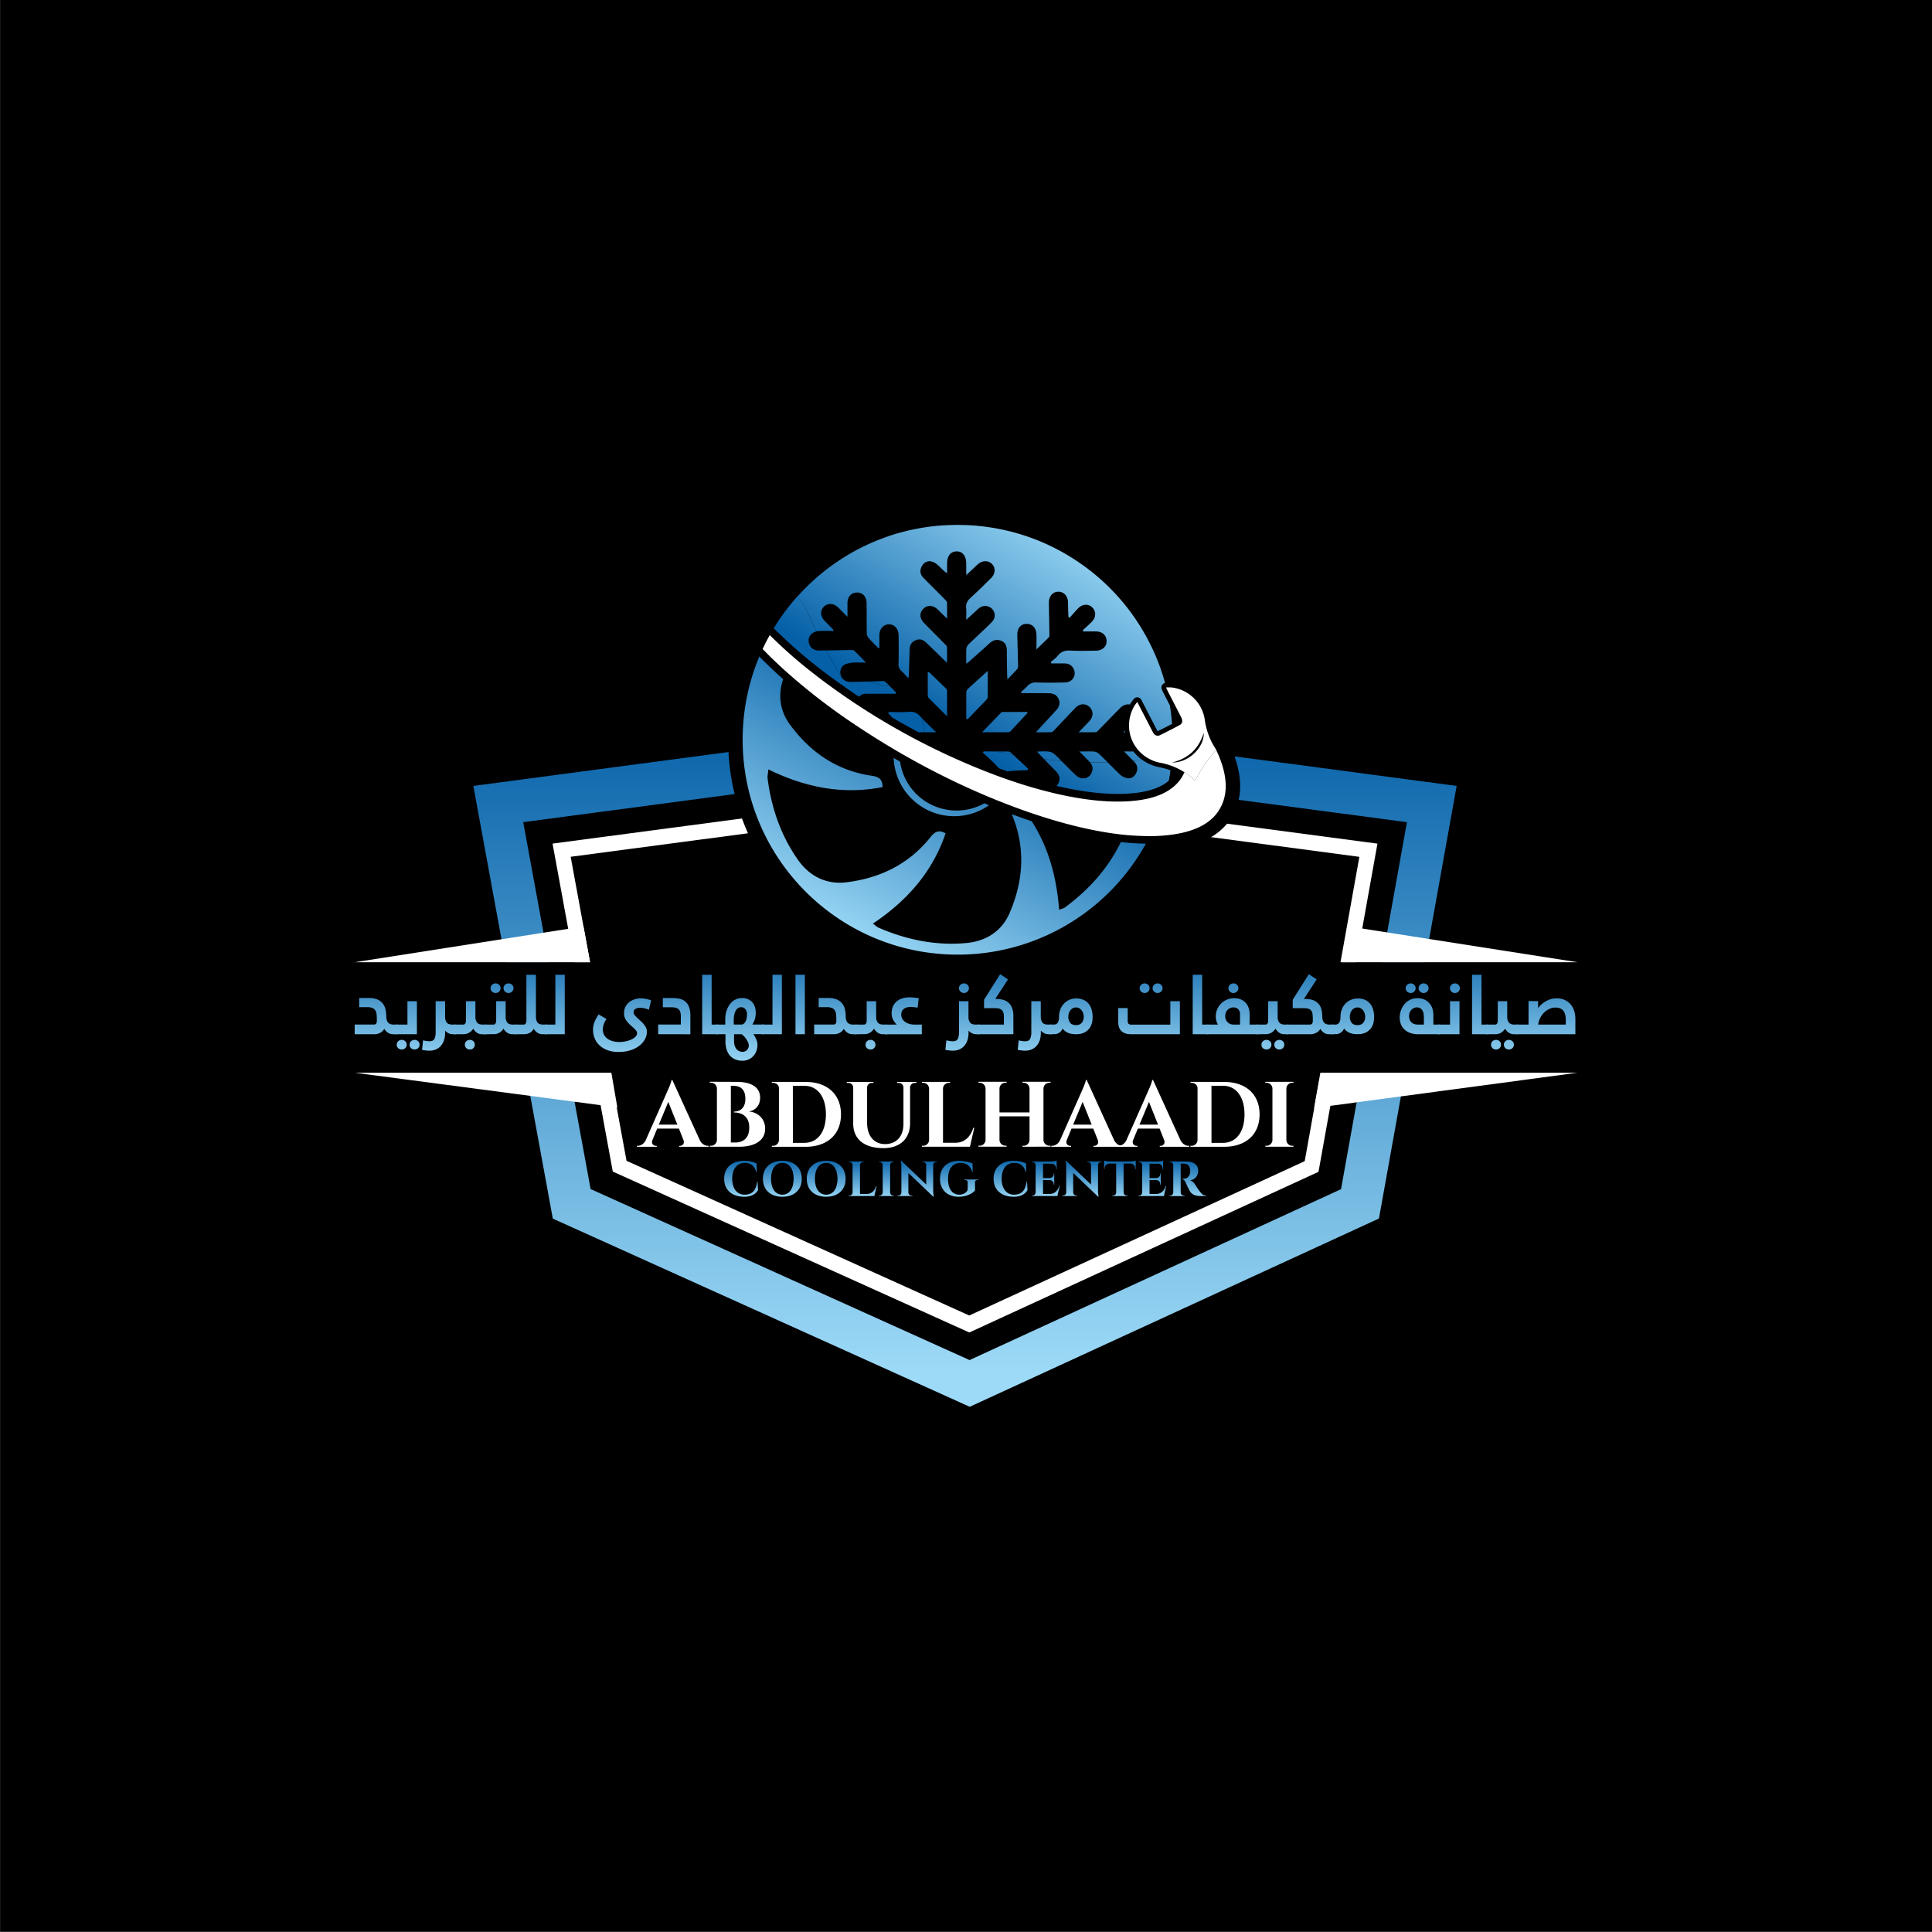 <svg xmlns="http://www.w3.org/2000/svg" xmlns:xlink="http://www.w3.org/1999/xlink" id="Layer_1" data-name="Layer 1" viewBox="0 0 2000 2000"><rect x="0" y="0" width="2000" height="2000" fill="#808080" stroke="none"/><defs><style>.cls-1{fill:url(#linear-gradient);}.cls-2{fill:url(#linear-gradient-2);}.cls-3{fill:url(#linear-gradient-3);}.cls-4{fill:#fff;}.cls-5{fill:url(#linear-gradient-4);}.cls-6{fill:url(#linear-gradient-5);}.cls-7{fill:url(#linear-gradient-6);}.cls-8{fill:url(#linear-gradient-7);}.cls-9{fill:url(#linear-gradient-8);}.cls-10{fill:url(#linear-gradient-9);}.cls-11{fill:url(#linear-gradient-10);}.cls-12{fill:url(#linear-gradient-11);}.cls-13{fill:url(#linear-gradient-12);}.cls-14{fill:url(#linear-gradient-13);}.cls-15{fill:url(#linear-gradient-14);}.cls-16{fill:url(#linear-gradient-15);}.cls-17{fill:url(#linear-gradient-16);}.cls-18{fill:url(#linear-gradient-17);}.cls-19{fill:url(#linear-gradient-18);}.cls-20{fill:url(#linear-gradient-19);}.cls-21{fill:url(#linear-gradient-20);}.cls-22{fill:url(#linear-gradient-21);}.cls-23{fill:url(#linear-gradient-22);}.cls-24{fill:url(#linear-gradient-23);}.cls-25{fill:url(#linear-gradient-24);}.cls-26{fill:url(#linear-gradient-25);}.cls-27{fill:url(#linear-gradient-26);}.cls-28{fill:url(#linear-gradient-27);}.cls-29{fill:url(#linear-gradient-28);}.cls-30{fill:url(#linear-gradient-29);}.cls-31{fill:url(#linear-gradient-30);}.cls-32{fill:url(#linear-gradient-31);}.cls-33{fill:url(#linear-gradient-32);}.cls-34{fill:url(#linear-gradient-33);}.cls-35{fill:url(#linear-gradient-34);}.cls-36{fill:url(#linear-gradient-35);}.cls-37{fill:url(#linear-gradient-36);}.cls-38{fill:url(#linear-gradient-37);}.cls-39{fill:url(#linear-gradient-38);}.cls-40{fill:url(#linear-gradient-39);}.cls-41{fill:url(#linear-gradient-40);}.cls-42{fill:url(#linear-gradient-41);}.cls-43{fill:url(#linear-gradient-42);}.cls-44{fill:url(#linear-gradient-43);}.cls-45{fill:url(#linear-gradient-44);}.cls-46{fill:url(#linear-gradient-45);}.cls-47{fill:url(#linear-gradient-46);}.cls-48{fill:url(#linear-gradient-47);}.cls-49{fill:#fba81a;}.cls-50{fill:url(#linear-gradient-48);}.cls-51{fill:url(#linear-gradient-49);}.cls-52{fill:url(#linear-gradient-50);}.cls-53{fill:url(#linear-gradient-51);}.cls-54{fill:url(#linear-gradient-52);}.cls-55{fill:url(#linear-gradient-53);}.cls-56{fill:url(#linear-gradient-54);}.cls-57{fill:url(#linear-gradient-55);}.cls-58{fill:url(#linear-gradient-56);}.cls-59{fill:url(#linear-gradient-57);}.cls-60{fill:url(#linear-gradient-58);}.cls-61{fill:url(#linear-gradient-59);}.cls-62{fill:url(#linear-gradient-60);}.cls-63{fill:url(#linear-gradient-61);}.cls-64{fill:url(#linear-gradient-62);}.cls-65{fill:url(#linear-gradient-63);}.cls-66{fill:url(#linear-gradient-64);}.cls-67{fill:url(#linear-gradient-65);}.cls-68{fill:url(#linear-gradient-66);}.cls-69{fill:url(#linear-gradient-67);}.cls-70{fill:url(#linear-gradient-68);}.cls-71{fill:url(#linear-gradient-69);}.cls-72{fill:url(#linear-gradient-70);}.cls-73{fill:url(#linear-gradient-71);}.cls-74{fill:url(#linear-gradient-72);}.cls-75{fill:url(#linear-gradient-73);}.cls-76{fill:url(#linear-gradient-74);}.cls-77{fill:url(#linear-gradient-75);}.cls-78{fill:url(#linear-gradient-76);}.cls-79{fill:url(#linear-gradient-77);}.cls-80{fill:url(#linear-gradient-78);}.cls-81{fill:url(#linear-gradient-79);}.cls-82{fill:url(#linear-gradient-80);}.cls-83{fill:url(#linear-gradient-81);}.cls-84{fill:url(#linear-gradient-82);}.cls-85{fill:url(#linear-gradient-83);}.cls-86{fill:url(#linear-gradient-84);}.cls-87{fill:url(#linear-gradient-85);}.cls-88{fill:url(#linear-gradient-86);}.cls-89{fill:url(#linear-gradient-87);}.cls-90{fill:url(#linear-gradient-88);}.cls-91{fill:url(#linear-gradient-89);}.cls-92{fill:url(#linear-gradient-90);}.cls-93{fill:url(#linear-gradient-91);}.cls-94{fill:url(#linear-gradient-92);}.cls-95{fill:url(#linear-gradient-93);}.cls-96{fill:url(#linear-gradient-94);}.cls-97{fill:url(#linear-gradient-95);}.cls-98{fill:url(#linear-gradient-96);}.cls-99{fill:url(#linear-gradient-97);}.cls-100{fill:url(#linear-gradient-98);}.cls-101{fill:url(#linear-gradient-99);}.cls-102{fill:url(#linear-gradient-100);}.cls-103{fill:url(#linear-gradient-101);}.cls-104{fill:url(#linear-gradient-102);}.cls-105{fill:url(#linear-gradient-103);}.cls-106{fill:url(#linear-gradient-104);}.cls-107{fill:url(#linear-gradient-105);}.cls-108{fill:url(#linear-gradient-106);}.cls-109{fill:url(#linear-gradient-107);}.cls-110{fill:url(#linear-gradient-108);}.cls-111{fill:url(#linear-gradient-109);}.cls-112{fill:url(#linear-gradient-110);}.cls-113{fill:url(#linear-gradient-111);}.cls-114{fill:url(#linear-gradient-112);}.cls-115{fill:url(#linear-gradient-113);}.cls-116{fill:url(#linear-gradient-114);}.cls-117{fill:url(#linear-gradient-115);}.cls-118{fill:url(#linear-gradient-116);}.cls-119{fill:url(#linear-gradient-117);}.cls-120{fill:url(#linear-gradient-118);}.cls-121{fill:url(#linear-gradient-119);}.cls-122{fill:url(#linear-gradient-120);}.cls-123{fill:url(#linear-gradient-121);}.cls-124{fill:url(#linear-gradient-122);}.cls-125{fill:url(#linear-gradient-123);}.cls-126{fill:url(#linear-gradient-124);}.cls-127{fill:url(#linear-gradient-125);}.cls-128{fill:url(#linear-gradient-126);}.cls-129{fill:url(#linear-gradient-127);}.cls-130{fill:url(#linear-gradient-128);}.cls-131{fill:url(#linear-gradient-129);}.cls-132{fill:url(#linear-gradient-130);}.cls-133{fill:url(#linear-gradient-131);}.cls-134{fill:#24336a;}</style><linearGradient id="linear-gradient" x1="625.23" y1="734.88" x2="625.23" y2="1393.49" gradientUnits="userSpaceOnUse"><stop offset="0" stop-color="#0560a7"></stop><stop offset="1" stop-color="#9ddaf7"></stop></linearGradient><linearGradient id="linear-gradient-2" x1="1392.97" y1="738.55" x2="1392.97" y2="1387.91" xlink:href="#linear-gradient"></linearGradient><linearGradient id="linear-gradient-3" x1="999.59" y1="716.44" x2="999.59" y2="1421.54" xlink:href="#linear-gradient"></linearGradient><linearGradient id="linear-gradient-4" x1="390.03" y1="972.6" x2="390.03" y2="1106.45" xlink:href="#linear-gradient"></linearGradient><linearGradient id="linear-gradient-5" x1="421.02" y1="972.6" x2="421.02" y2="1106.45" xlink:href="#linear-gradient"></linearGradient><linearGradient id="linear-gradient-6" x1="455.31" y1="972.6" x2="455.31" y2="1106.45" xlink:href="#linear-gradient"></linearGradient><linearGradient id="linear-gradient-7" x1="486.81" y1="972.6" x2="486.81" y2="1106.45" xlink:href="#linear-gradient"></linearGradient><linearGradient id="linear-gradient-8" x1="518.1" y1="972.6" x2="518.1" y2="1106.45" xlink:href="#linear-gradient"></linearGradient><linearGradient id="linear-gradient-9" x1="549.43" y1="972.6" x2="549.43" y2="1106.45" xlink:href="#linear-gradient"></linearGradient><linearGradient id="linear-gradient-10" x1="573.58" y1="972.6" x2="573.58" y2="1106.45" xlink:href="#linear-gradient"></linearGradient><linearGradient id="linear-gradient-11" x1="643.94" y1="972.6" x2="643.94" y2="1106.45" xlink:href="#linear-gradient"></linearGradient><linearGradient id="linear-gradient-12" x1="698" y1="972.6" x2="698" y2="1106.45" xlink:href="#linear-gradient"></linearGradient><linearGradient id="linear-gradient-13" x1="735.91" y1="972.6" x2="735.91" y2="1106.45" xlink:href="#linear-gradient"></linearGradient><linearGradient id="linear-gradient-14" x1="766.12" y1="972.6" x2="766.12" y2="1106.45" xlink:href="#linear-gradient"></linearGradient><linearGradient id="linear-gradient-15" x1="798.35" y1="972.6" x2="798.35" y2="1106.45" xlink:href="#linear-gradient"></linearGradient><linearGradient id="linear-gradient-16" x1="828.35" y1="972.6" x2="828.35" y2="1106.45" xlink:href="#linear-gradient"></linearGradient><linearGradient id="linear-gradient-17" x1="865.69" y1="972.6" x2="865.69" y2="1106.45" xlink:href="#linear-gradient"></linearGradient><linearGradient id="linear-gradient-18" x1="901.62" y1="972.6" x2="901.62" y2="1106.45" xlink:href="#linear-gradient"></linearGradient><linearGradient id="linear-gradient-19" x1="934.5" y1="972.6" x2="934.5" y2="1106.45" xlink:href="#linear-gradient"></linearGradient><linearGradient id="linear-gradient-20" x1="997.16" y1="972.6" x2="997.16" y2="1106.45" xlink:href="#linear-gradient"></linearGradient><linearGradient id="linear-gradient-21" x1="1029.74" y1="972.6" x2="1029.74" y2="1106.45" xlink:href="#linear-gradient"></linearGradient><linearGradient id="linear-gradient-22" x1="1072.03" y1="972.6" x2="1072.03" y2="1106.45" xlink:href="#linear-gradient"></linearGradient><linearGradient id="linear-gradient-23" x1="1108.21" y1="972.6" x2="1108.21" y2="1106.45" xlink:href="#linear-gradient"></linearGradient><linearGradient id="linear-gradient-24" x1="1189.48" y1="972.6" x2="1189.48" y2="1106.45" xlink:href="#linear-gradient"></linearGradient><linearGradient id="linear-gradient-25" x1="1243.72" y1="972.6" x2="1243.72" y2="1106.45" xlink:href="#linear-gradient"></linearGradient><linearGradient id="linear-gradient-26" x1="1275.91" y1="972.6" x2="1275.91" y2="1106.45" xlink:href="#linear-gradient"></linearGradient><linearGradient id="linear-gradient-27" x1="1317.29" y1="972.6" x2="1317.29" y2="1106.45" xlink:href="#linear-gradient"></linearGradient><linearGradient id="linear-gradient-28" x1="1356.1" y1="972.6" x2="1356.1" y2="1106.45" xlink:href="#linear-gradient"></linearGradient><linearGradient id="linear-gradient-29" x1="1399.59" y1="972.6" x2="1399.59" y2="1106.45" xlink:href="#linear-gradient"></linearGradient><linearGradient id="linear-gradient-30" x1="1470.59" y1="972.6" x2="1470.59" y2="1106.45" xlink:href="#linear-gradient"></linearGradient><linearGradient id="linear-gradient-31" x1="1499.17" y1="972.6" x2="1499.17" y2="1106.45" xlink:href="#linear-gradient"></linearGradient><linearGradient id="linear-gradient-32" x1="1532.86" y1="972.6" x2="1532.86" y2="1106.45" xlink:href="#linear-gradient"></linearGradient><linearGradient id="linear-gradient-33" x1="1554.95" y1="972.6" x2="1554.95" y2="1106.45" xlink:href="#linear-gradient"></linearGradient><linearGradient id="linear-gradient-34" x1="1599.39" y1="972.6" x2="1599.39" y2="1106.45" xlink:href="#linear-gradient"></linearGradient><linearGradient id="linear-gradient-35" x1="767.21" y1="1199.16" x2="767.21" y2="1241.35" xlink:href="#linear-gradient"></linearGradient><linearGradient id="linear-gradient-36" x1="809.83" y1="1199.16" x2="809.83" y2="1241.35" xlink:href="#linear-gradient"></linearGradient><linearGradient id="linear-gradient-37" x1="855.27" y1="1199.16" x2="855.27" y2="1241.35" xlink:href="#linear-gradient"></linearGradient><linearGradient id="linear-gradient-38" x1="893.07" y1="1199.16" x2="893.07" y2="1241.35" xlink:href="#linear-gradient"></linearGradient><linearGradient id="linear-gradient-39" x1="917.6" y1="1199.16" x2="917.6" y2="1241.35" xlink:href="#linear-gradient"></linearGradient><linearGradient id="linear-gradient-40" x1="949.55" y1="1199.16" x2="949.55" y2="1241.35" xlink:href="#linear-gradient"></linearGradient><linearGradient id="linear-gradient-41" x1="992.86" y1="1199.16" x2="992.86" y2="1241.35" xlink:href="#linear-gradient"></linearGradient><linearGradient id="linear-gradient-42" x1="1046.13" y1="1199.16" x2="1046.13" y2="1241.35" xlink:href="#linear-gradient"></linearGradient><linearGradient id="linear-gradient-43" x1="1082.55" y1="1199.16" x2="1082.55" y2="1241.35" xlink:href="#linear-gradient"></linearGradient><linearGradient id="linear-gradient-44" x1="1120.17" y1="1199.16" x2="1120.17" y2="1241.35" xlink:href="#linear-gradient"></linearGradient><linearGradient id="linear-gradient-45" x1="1159.31" y1="1199.16" x2="1159.31" y2="1241.35" xlink:href="#linear-gradient"></linearGradient><linearGradient id="linear-gradient-46" x1="1192.85" y1="1199.16" x2="1192.85" y2="1241.35" xlink:href="#linear-gradient"></linearGradient><linearGradient id="linear-gradient-47" x1="1229.64" y1="1199.16" x2="1229.64" y2="1241.35" xlink:href="#linear-gradient"></linearGradient><linearGradient id="linear-gradient-48" x1="1117.69" y1="841.88" x2="1250.62" y2="627.15" xlink:href="#linear-gradient"></linearGradient><linearGradient id="linear-gradient-49" x1="1015.36" y1="778.53" x2="1148.29" y2="563.8" xlink:href="#linear-gradient"></linearGradient><linearGradient id="linear-gradient-50" x1="1075.86" y1="815.99" x2="1208.79" y2="601.26" xlink:href="#linear-gradient"></linearGradient><linearGradient id="linear-gradient-51" x1="1010.98" y1="775.82" x2="1143.91" y2="561.09" xlink:href="#linear-gradient"></linearGradient><linearGradient id="linear-gradient-52" x1="1084.53" y1="821.35" x2="1217.46" y2="606.62" xlink:href="#linear-gradient"></linearGradient><linearGradient id="linear-gradient-53" x1="1028.82" y1="786.87" x2="1161.75" y2="572.14" xlink:href="#linear-gradient"></linearGradient><linearGradient id="linear-gradient-54" x1="1024.62" y1="784.27" x2="1157.55" y2="569.54" xlink:href="#linear-gradient"></linearGradient><linearGradient id="linear-gradient-55" x1="1019.89" y1="781.34" x2="1152.82" y2="566.61" xlink:href="#linear-gradient"></linearGradient><linearGradient id="linear-gradient-56" x1="863.83" y1="684.73" x2="996.76" y2="470" xlink:href="#linear-gradient"></linearGradient><linearGradient id="linear-gradient-57" x1="1091.66" y1="825.77" x2="1224.59" y2="611.04" xlink:href="#linear-gradient"></linearGradient><linearGradient id="linear-gradient-58" x1="1006.57" y1="773.1" x2="1139.5" y2="558.36" xlink:href="#linear-gradient"></linearGradient><linearGradient id="linear-gradient-59" x1="997.25" y1="767.33" x2="1130.18" y2="552.6" xlink:href="#linear-gradient"></linearGradient><linearGradient id="linear-gradient-60" x1="945.69" y1="735.4" x2="1078.62" y2="520.67" xlink:href="#linear-gradient"></linearGradient><linearGradient id="linear-gradient-61" x1="1002" y1="770.27" x2="1134.93" y2="555.54" xlink:href="#linear-gradient"></linearGradient><linearGradient id="linear-gradient-62" x1="1080.33" y1="818.76" x2="1213.26" y2="604.03" xlink:href="#linear-gradient"></linearGradient><linearGradient id="linear-gradient-63" x1="1037.8" y1="792.43" x2="1170.73" y2="577.7" xlink:href="#linear-gradient"></linearGradient><linearGradient id="linear-gradient-64" x1="1033.52" y1="789.78" x2="1166.45" y2="575.05" xlink:href="#linear-gradient"></linearGradient><linearGradient id="linear-gradient-65" x1="1103.28" y1="832.96" x2="1236.21" y2="618.23" xlink:href="#linear-gradient"></linearGradient><linearGradient id="linear-gradient-66" x1="1088.11" y1="823.57" x2="1221.04" y2="608.84" xlink:href="#linear-gradient"></linearGradient><linearGradient id="linear-gradient-67" x1="1050.83" y1="800.49" x2="1183.76" y2="585.76" xlink:href="#linear-gradient"></linearGradient><linearGradient id="linear-gradient-68" x1="1096.52" y1="828.78" x2="1229.45" y2="614.05" xlink:href="#linear-gradient"></linearGradient><linearGradient id="linear-gradient-69" x1="1072.11" y1="813.67" x2="1205.04" y2="598.94" xlink:href="#linear-gradient"></linearGradient><linearGradient id="linear-gradient-70" x1="1099.94" y1="830.89" x2="1232.87" y2="616.16" xlink:href="#linear-gradient"></linearGradient><linearGradient id="linear-gradient-71" x1="1063.47" y1="808.32" x2="1196.4" y2="593.58" xlink:href="#linear-gradient"></linearGradient><linearGradient id="linear-gradient-72" x1="1055.41" y1="803.33" x2="1188.34" y2="588.6" xlink:href="#linear-gradient"></linearGradient><linearGradient id="linear-gradient-73" x1="1042.22" y1="795.17" x2="1175.15" y2="580.43" xlink:href="#linear-gradient"></linearGradient><linearGradient id="linear-gradient-74" x1="1038.03" y1="792.57" x2="1170.96" y2="577.84" xlink:href="#linear-gradient"></linearGradient><linearGradient id="linear-gradient-75" x1="960.9" y1="744.82" x2="1093.83" y2="530.09" xlink:href="#linear-gradient"></linearGradient><linearGradient id="linear-gradient-76" x1="1108.3" y1="836.07" x2="1241.23" y2="621.34" xlink:href="#linear-gradient"></linearGradient><linearGradient id="linear-gradient-77" x1="1068.26" y1="811.28" x2="1201.19" y2="596.55" xlink:href="#linear-gradient"></linearGradient><linearGradient id="linear-gradient-78" x1="1046.32" y1="797.7" x2="1179.25" y2="582.97" xlink:href="#linear-gradient"></linearGradient><linearGradient id="linear-gradient-79" x1="1079.23" y1="625.15" x2="1139.04" y2="528.52" xlink:href="#linear-gradient"></linearGradient><linearGradient id="linear-gradient-80" x1="1059.34" y1="805.76" x2="1192.27" y2="591.03" xlink:href="#linear-gradient"></linearGradient><linearGradient id="linear-gradient-81" x1="877.75" y1="693.35" x2="1010.67" y2="478.61" xlink:href="#linear-gradient"></linearGradient><linearGradient id="linear-gradient-82" x1="869.53" y1="688.26" x2="1002.46" y2="473.53" xlink:href="#linear-gradient"></linearGradient><linearGradient id="linear-gradient-83" x1="873.54" y1="690.74" x2="1006.47" y2="476.01" xlink:href="#linear-gradient"></linearGradient><linearGradient id="linear-gradient-84" x1="841.92" y1="671.17" x2="974.85" y2="456.44" xlink:href="#linear-gradient"></linearGradient><linearGradient id="linear-gradient-85" x1="854.88" y1="679.19" x2="987.81" y2="464.46" xlink:href="#linear-gradient"></linearGradient><linearGradient id="linear-gradient-86" x1="866.1" y1="686.14" x2="999.03" y2="471.4" xlink:href="#linear-gradient"></linearGradient><linearGradient id="linear-gradient-87" x1="848.42" y1="675.19" x2="981.35" y2="460.46" xlink:href="#linear-gradient"></linearGradient><linearGradient id="linear-gradient-88" x1="862.14" y1="683.69" x2="995.07" y2="468.95" xlink:href="#linear-gradient"></linearGradient><linearGradient id="linear-gradient-89" x1="858.46" y1="681.41" x2="991.39" y2="466.68" xlink:href="#linear-gradient"></linearGradient><linearGradient id="linear-gradient-90" x1="938.29" y1="730.82" x2="1071.22" y2="516.09" xlink:href="#linear-gradient"></linearGradient><linearGradient id="linear-gradient-91" x1="942.77" y1="733.6" x2="1075.7" y2="518.87" xlink:href="#linear-gradient"></linearGradient><linearGradient id="linear-gradient-92" x1="951.88" y1="739.24" x2="1084.81" y2="524.51" xlink:href="#linear-gradient"></linearGradient><linearGradient id="linear-gradient-93" x1="956.14" y1="741.88" x2="1089.07" y2="527.15" xlink:href="#linear-gradient"></linearGradient><linearGradient id="linear-gradient-94" x1="947.23" y1="736.36" x2="1080.16" y2="521.63" xlink:href="#linear-gradient"></linearGradient><linearGradient id="linear-gradient-95" x1="911.82" y1="714.44" x2="1044.75" y2="499.71" xlink:href="#linear-gradient"></linearGradient><linearGradient id="linear-gradient-96" x1="916.11" y1="717.1" x2="1049.04" y2="502.36" xlink:href="#linear-gradient"></linearGradient><linearGradient id="linear-gradient-97" x1="929.37" y1="725.31" x2="1062.3" y2="510.58" xlink:href="#linear-gradient"></linearGradient><linearGradient id="linear-gradient-98" x1="922.74" y1="721.2" x2="1055.66" y2="506.47" xlink:href="#linear-gradient"></linearGradient><linearGradient id="linear-gradient-99" x1="933.73" y1="728" x2="1066.66" y2="513.27" xlink:href="#linear-gradient"></linearGradient><linearGradient id="linear-gradient-100" x1="808.23" y1="650.31" x2="941.16" y2="435.58" xlink:href="#linear-gradient"></linearGradient><linearGradient id="linear-gradient-101" x1="965.32" y1="747.56" x2="1098.25" y2="532.83" xlink:href="#linear-gradient"></linearGradient><linearGradient id="linear-gradient-102" x1="806.16" y1="649.03" x2="939.09" y2="434.3" xlink:href="#linear-gradient"></linearGradient><linearGradient id="linear-gradient-103" x1="809.44" y1="651.06" x2="942.37" y2="436.33" xlink:href="#linear-gradient"></linearGradient><linearGradient id="linear-gradient-104" x1="807.14" y1="649.64" x2="940.06" y2="434.9" xlink:href="#linear-gradient"></linearGradient><linearGradient id="linear-gradient-105" x1="970.03" y1="750.47" x2="1102.96" y2="535.74" xlink:href="#linear-gradient"></linearGradient><linearGradient id="linear-gradient-106" x1="979.08" y1="756.08" x2="1112.01" y2="541.35" xlink:href="#linear-gradient"></linearGradient><linearGradient id="linear-gradient-107" x1="983.65" y1="758.91" x2="1116.58" y2="544.18" xlink:href="#linear-gradient"></linearGradient><linearGradient id="linear-gradient-108" x1="988.1" y1="761.66" x2="1121.03" y2="546.93" xlink:href="#linear-gradient"></linearGradient><linearGradient id="linear-gradient-109" x1="974.59" y1="753.29" x2="1107.51" y2="538.56" xlink:href="#linear-gradient"></linearGradient><linearGradient id="linear-gradient-110" x1="810.77" y1="651.88" x2="943.7" y2="437.15" xlink:href="#linear-gradient"></linearGradient><linearGradient id="linear-gradient-111" x1="812.21" y1="652.78" x2="945.14" y2="438.05" xlink:href="#linear-gradient"></linearGradient><linearGradient id="linear-gradient-112" x1="813.78" y1="653.75" x2="946.71" y2="439.02" xlink:href="#linear-gradient"></linearGradient><linearGradient id="linear-gradient-113" x1="817.27" y1="655.91" x2="950.2" y2="441.18" xlink:href="#linear-gradient"></linearGradient><linearGradient id="linear-gradient-114" x1="819.52" y1="657.3" x2="952.44" y2="442.57" xlink:href="#linear-gradient"></linearGradient><linearGradient id="linear-gradient-115" x1="821.37" y1="658.45" x2="954.3" y2="443.72" xlink:href="#linear-gradient"></linearGradient><linearGradient id="linear-gradient-116" x1="815.47" y1="654.79" x2="948.4" y2="440.06" xlink:href="#linear-gradient"></linearGradient><linearGradient id="linear-gradient-117" x1="831.27" y1="664.57" x2="964.19" y2="449.84" xlink:href="#linear-gradient"></linearGradient><linearGradient id="linear-gradient-118" x1="1015.03" y1="731.68" x2="884.54" y2="980.69" xlink:href="#linear-gradient"></linearGradient><linearGradient id="linear-gradient-119" x1="1010.79" y1="729.46" x2="880.3" y2="978.47" xlink:href="#linear-gradient"></linearGradient><linearGradient id="linear-gradient-120" x1="1113.42" y1="839.24" x2="1246.35" y2="624.51" xlink:href="#linear-gradient"></linearGradient><linearGradient id="linear-gradient-121" x1="963.95" y1="746.71" x2="1096.87" y2="531.98" xlink:href="#linear-gradient"></linearGradient><linearGradient id="linear-gradient-122" x1="1019.68" y1="781.21" x2="1152.61" y2="566.48" xlink:href="#linear-gradient"></linearGradient><linearGradient id="linear-gradient-123" x1="956.13" y1="741.87" x2="1089.06" y2="527.14" xlink:href="#linear-gradient"></linearGradient><linearGradient id="linear-gradient-124" x1="985.8" y1="760.24" x2="1118.73" y2="545.51" xlink:href="#linear-gradient"></linearGradient><linearGradient id="linear-gradient-125" x1="975.64" y1="753.95" x2="1108.57" y2="539.22" xlink:href="#linear-gradient"></linearGradient><linearGradient id="linear-gradient-126" x1="870.26" y1="688.71" x2="1003.19" y2="473.98" xlink:href="#linear-gradient"></linearGradient><linearGradient id="linear-gradient-127" x1="1033.34" y1="789.67" x2="1166.27" y2="574.94" xlink:href="#linear-gradient"></linearGradient><linearGradient id="linear-gradient-128" x1="1101.87" y1="832.09" x2="1234.8" y2="617.36" xlink:href="#linear-gradient"></linearGradient><linearGradient id="linear-gradient-129" x1="1068.41" y1="811.37" x2="1201.34" y2="596.64" xlink:href="#linear-gradient"></linearGradient><linearGradient id="linear-gradient-130" x1="907.71" y1="711.9" x2="1040.64" y2="497.16" xlink:href="#linear-gradient"></linearGradient><linearGradient id="linear-gradient-131" x1="1130.75" y1="849.97" x2="1263.68" y2="635.24" xlink:href="#linear-gradient"></linearGradient></defs><rect x="0.14" y="-0.29" width="2000" height="2000"></rect><path class="cls-1" d="M541.63,851.12l26.64,145H523.53L490,813.59,754.12,778.5A238.23,238.23,0,0,0,760.46,822Z"></path><path class="cls-2" d="M1507.93,813.58l-32.78,182.53h-44.71l26-145L1282.3,828c3-13.44,1.6-28.49-4.29-45Z"></path><polygon class="cls-3" points="1408.39 1118.85 1388.24 1231.02 1003.68 1407.94 611.39 1230.89 590.81 1118.85 546.08 1118.85 572.28 1261.52 1003.86 1456.3 1427.49 1261.39 1453.1 1118.85 1408.39 1118.85"></polygon><path class="cls-4" d="M1425.93,873.32l-22,122.79h-16.26L1407.22,887l-153.57-20.4a61.8,61.8,0,0,0,16.61-13.94Z"></path><polygon class="cls-4" points="1365.57 1118.85 1350.63 1202.03 1003.37 1361.8 648.58 1201.66 633.37 1118.85 617.1 1118.85 634.36 1212.81 1000.11 1377.88 1003.43 1379.38 1364.9 1213.07 1381.83 1118.85 1365.57 1118.85"></polygon><path class="cls-4" d="M590.76,886.94l20.06,109.17H594.55L572,873.29l196.08-26q2.83,7.77,6.2,15.32Z"></path><path class="cls-5" d="M407.31,1070.61a9.84,9.84,0,0,1-5.93-1.67,12.59,12.59,0,0,1-3.61-3.91,10.22,10.22,0,0,1-4.17,4.12,12.7,12.7,0,0,1-6.15,1.46H367.17v-10h19.59a3,3,0,0,0,2.67-1,6,6,0,0,0,.69-3.26q0-3.45-.26-6.06a9.92,9.92,0,0,0-1.29-4.3,6.47,6.47,0,0,0-3.05-2.54,14.6,14.6,0,0,0-5.55-.86h-8.16v-9.45H382a22,22,0,0,1,8.42,1.42,13.78,13.78,0,0,1,5.51,3.91,15.26,15.26,0,0,1,3,5.88,28.69,28.69,0,0,1,.9,7.35c0,2.93.61,5.15,1.81,6.67s3.18,2.27,5.93,2.27h3.09a2.12,2.12,0,0,1,1.81.69,2.66,2.66,0,0,1,.51,1.63v5.25a2.89,2.89,0,0,1-.55,1.54,2,2,0,0,1-1.77.86Z"></path><path class="cls-6" d="M410,1070.61a2,2,0,0,1-1.72-.68,2.55,2.55,0,0,1-.51-1.55v-5.07a3.24,3.24,0,0,1,.56-1.81,1.87,1.87,0,0,1,1.67-.86h11.78V1036.4h9.8v34.21Zm.69,10.79a4.72,4.72,0,0,1,1.46-3.51,5.49,5.49,0,0,1,7.39,0,4.69,4.69,0,0,1,1.46,3.51,4.79,4.79,0,0,1-1.46,3.6,5.49,5.49,0,0,1-7.39,0A4.83,4.83,0,0,1,410.66,1081.4Zm13.32,0a4.72,4.72,0,0,1,1.46-3.51,5.5,5.5,0,0,1,7.4,0,4.72,4.72,0,0,1,1.46,3.51,4.83,4.83,0,0,1-1.46,3.6,5.5,5.5,0,0,1-7.4,0A4.83,4.83,0,0,1,424,1081.4Z"></path><path class="cls-7" d="M468.68,1070.61a9.5,9.5,0,0,1-4.56-1.11,12.34,12.34,0,0,1-3.35-2.58v2.32a24.37,24.37,0,0,1-1,7.22,16.93,16.93,0,0,1-3.09,5.84,14.52,14.52,0,0,1-5.08,3.91,16.05,16.05,0,0,1-7,1.42c-1,0-2,0-3-.13s-1.77-.18-2.45-.3L438,1087a6.19,6.19,0,0,1-1.07-.26l1-9.8,2.4.52c.69.11,1.42.21,2.2.3a18.14,18.14,0,0,0,2.1.13q3.78,0,5.07-2.41a15.27,15.27,0,0,0,1.29-7V1036.4h9.8v16.34a9.55,9.55,0,0,0,1.59,5.67q1.59,2.23,6.06,2.23h3q1.45,0,1.89.69a3,3,0,0,1,.43,1.63v5.25a3,3,0,0,1-.52,1.54,1.9,1.9,0,0,1-1.8.86Z"></path><path class="cls-8" d="M470.91,1070.61c-1,0-1.6-.22-1.89-.68a2.94,2.94,0,0,1-.43-1.55v-5.07a3.32,3.32,0,0,1,.56-1.81,2,2,0,0,1,1.76-.86h8.25a2.62,2.62,0,0,0,2.54-1.2,7,7,0,0,0,.65-3.27V1036.4h9.79v16.34a9.36,9.36,0,0,0,1.64,5.67q1.62,2.23,5.93,2.23h3q1.45,0,1.89.69A3.07,3.07,0,0,1,505,1063v5.25a2.91,2.91,0,0,1-.56,1.54,1.94,1.94,0,0,1-1.76.86h-3.27a9.5,9.5,0,0,1-6.06-1.8,13.36,13.36,0,0,1-3.48-4,12,12,0,0,1-4.08,4.13,11.56,11.56,0,0,1-6.24,1.63Zm10.32,10.79a4.64,4.64,0,0,1,1.49-3.51,5.16,5.16,0,0,1,3.71-1.43,5,5,0,0,1,3.62,1.43,4.68,4.68,0,0,1,1.49,3.51,4.78,4.78,0,0,1-1.49,3.6,5,5,0,0,1-3.62,1.43,5.16,5.16,0,0,1-3.71-1.43A4.75,4.75,0,0,1,481.23,1081.4Z"></path><path class="cls-9" d="M502.2,1070.61c-1,0-1.6-.22-1.89-.68a2.85,2.85,0,0,1-.43-1.55v-5.07a3.32,3.32,0,0,1,.56-1.81,2,2,0,0,1,1.76-.86h8.25a2.62,2.62,0,0,0,2.54-1.2,7,7,0,0,0,.64-3.27V1036.4h9.8v16.34a9.42,9.42,0,0,0,1.63,5.67q1.63,2.23,5.94,2.23h3q1.47,0,1.89.69a3,3,0,0,1,.43,1.63v5.25a2.89,2.89,0,0,1-.55,1.54,2,2,0,0,1-1.77.86h-3.26a9.5,9.5,0,0,1-6.06-1.8,13.36,13.36,0,0,1-3.48-4,12,12,0,0,1-4.09,4.13,11.5,11.5,0,0,1-6.23,1.63Zm5.67-47.61a4.83,4.83,0,0,1,1.46-3.53,5.42,5.42,0,0,1,7.4,0,5,5,0,0,1,0,7,5.42,5.42,0,0,1-7.4,0A4.81,4.81,0,0,1,507.87,1023Zm13.41,0a4.83,4.83,0,0,1,1.46-3.53,5.42,5.42,0,0,1,7.4,0,5,5,0,0,1,0,7,5.42,5.42,0,0,1-7.4,0A4.81,4.81,0,0,1,521.28,1023Z"></path><path class="cls-10" d="M533.49,1070.61c-1,0-1.61-.22-1.89-.68a2.85,2.85,0,0,1-.43-1.55v-5.07a3.24,3.24,0,0,1,.56-1.81,2,2,0,0,1,1.76-.86h8.25a2.59,2.59,0,0,0,2.53-1.2,7,7,0,0,0,.65-3.27v-47.1h9.88v43.67a9.55,9.55,0,0,0,1.59,5.67c1.06,1.49,3.06,2.23,6,2.23h3q1.46,0,1.89.69a3.07,3.07,0,0,1,.43,1.63v5.25a2.91,2.91,0,0,1-.56,1.54,1.93,1.93,0,0,1-1.76.86H562a9.46,9.46,0,0,1-6-1.76,13,13,0,0,1-3.48-3.91,9.78,9.78,0,0,1-4.13,4.26,13.19,13.19,0,0,1-6.27,1.41Z"></path><path class="cls-11" d="M564.77,1070.61a2,2,0,0,1-1.76-.68,2.72,2.72,0,0,1-.47-1.55v-5.07a3.44,3.44,0,0,1,.52-1.81,1.83,1.83,0,0,1,1.71-.86h10.15v-51.57h9.71v61.54Z"></path><path class="cls-12" d="M659.5,1069.67a5.2,5.2,0,0,0-1.55-3.44,40,40,0,0,0-3.53-3.44c-1-.86-2-1.77-3-2.75a23,23,0,0,1-2.71-3.14,17.08,17.08,0,0,1-2-3.61A11.44,11.44,0,0,1,646,1049a14.37,14.37,0,0,1,1.59-7,14.54,14.54,0,0,1,4.13-4.82,17.61,17.61,0,0,1,5.58-2.79,21.12,21.12,0,0,1,6-.9,24.62,24.62,0,0,1,3.86.3,30.32,30.32,0,0,1,3.44.73,19.55,19.55,0,0,1,3.44,1l-2.32,9.8a19.53,19.53,0,0,0-4.38-1.51,23,23,0,0,0-5-.55,8.29,8.29,0,0,0-4.6,1.2,3.79,3.79,0,0,0-1.85,3.35,5.79,5.79,0,0,0,1.72,3.74,47.44,47.44,0,0,0,4,3.91c1,.86,2,1.76,2.92,2.71a24.91,24.91,0,0,1,2.62,3,14.41,14.41,0,0,1,1.85,3.27,9.86,9.86,0,0,1,.69,3.7,16.51,16.51,0,0,1-1.72,7,20.33,20.33,0,0,1-5.33,6.75,28.77,28.77,0,0,1-9.2,5.07,39.67,39.67,0,0,1-13.23,2,31.26,31.26,0,0,1-11.95-2.06,24.41,24.41,0,0,1-8.17-5.29,20.38,20.38,0,0,1-4.68-7.26,22.91,22.91,0,0,1-1.51-8.08,22.11,22.11,0,0,1,1.65-8.6,40.78,40.78,0,0,1,4.16-7.56l8.12,4.72a22.75,22.75,0,0,0-2.88,5.72,16.8,16.8,0,0,0-.9,5.11,12,12,0,0,0,1.11,5.2,11.24,11.24,0,0,0,3.3,4.09,16.45,16.45,0,0,0,5.36,2.7,24.81,24.81,0,0,0,7.37,1,29.81,29.81,0,0,0,7.42-.86,26.26,26.26,0,0,0,5.83-2.15,12.27,12.27,0,0,0,3.78-2.87A5,5,0,0,0,659.5,1069.67Z"></path><path class="cls-13" d="M681.33,1070.61v-10h23.46V1052a13.51,13.51,0,0,0-.69-4.73,6.35,6.35,0,0,0-2-2.83,7.26,7.26,0,0,0-3.26-1.38,24.9,24.9,0,0,0-4.34-.34h-8.34v-9.54h10.31a33.48,33.48,0,0,1,6.84.69,13.87,13.87,0,0,1,5.84,2.66,13.51,13.51,0,0,1,4,5.5,23.77,23.77,0,0,1,1.51,9.2v19.42Z"></path><path class="cls-14" d="M726.88,1009.07h9.8v51.57h5.84a2.25,2.25,0,0,1,1.9.69,2.66,2.66,0,0,1,.51,1.63v5.25a2.77,2.77,0,0,1-.6,1.54,2,2,0,0,1-1.81.86H726.88Z"></path><path class="cls-15" d="M742.09,1070.61a2.1,2.1,0,0,1-1.8-.68,2.56,2.56,0,0,1-.52-1.55v-5.07a3.32,3.32,0,0,1,.56-1.81,2,2,0,0,1,1.76-.86h8.69v-4.81a30.52,30.52,0,0,1,1.41-9.71A22.23,22.23,0,0,1,756,1039a15.38,15.38,0,0,1,12.16-5.81,13.62,13.62,0,0,1,10.31,4q3.87,4,3.87,11.35a21.57,21.57,0,0,1-1.07,6.88,20.81,20.81,0,0,1-2.45,5.15h11.26a2.24,2.24,0,0,1,1.89.69,2.66,2.66,0,0,1,.51,1.63v5.25a2.83,2.83,0,0,1-.56,1.54,2,2,0,0,1-1.84.86H779.91a25.32,25.32,0,0,1,3,5.46,14.72,14.72,0,0,1,1.21,5.46,18.69,18.69,0,0,1-1.12,6.53,16,16,0,0,1-3.18,5.25,15,15,0,0,1-4.94,3.52,15.52,15.52,0,0,1-6.41,1.29,17.55,17.55,0,0,1-8-1.68A15.43,15.43,0,0,1,755,1092a17.9,17.9,0,0,1-3-6.24,27.24,27.24,0,0,1-1-7.17v-8Zm17.45-10h7.79a4.1,4.1,0,0,0,2.59-.86,6.67,6.67,0,0,0,1.86-2.27,12.86,12.86,0,0,0,1.13-3.36,20.62,20.62,0,0,0,.39-4.08,8.18,8.18,0,0,0-1.69-5.33,5.49,5.49,0,0,0-4.46-2.06,6.34,6.34,0,0,0-2.5.56,6.23,6.23,0,0,0-2.47,2.15,13,13,0,0,0-1.9,4.42,29.91,29.91,0,0,0-.74,7.31Zm.35,10v7.14a14.67,14.67,0,0,0,.82,5.24,10.12,10.12,0,0,0,2.07,3.44,7.48,7.48,0,0,0,2.81,1.85,9,9,0,0,0,3,.56,6.14,6.14,0,0,0,4.75-2,6.55,6.55,0,0,0,1.82-4.56,7.9,7.9,0,0,0-.61-2.83,19,19,0,0,0-1.6-3.14,22.75,22.75,0,0,0-2.33-3.09,20.23,20.23,0,0,0-2.81-2.63Z"></path><path class="cls-16" d="M789.54,1070.61a2,2,0,0,1-1.76-.68,2.65,2.65,0,0,1-.47-1.55v-5.07a3.52,3.52,0,0,1,.51-1.81,1.86,1.86,0,0,1,1.72-.86h10.14v-51.57h9.72v61.54Z"></path><path class="cls-17" d="M823.49,1009.07h9.71v61.54h-9.71Z"></path><path class="cls-18" d="M883,1070.61a9.86,9.86,0,0,1-5.93-1.67,12.59,12.59,0,0,1-3.61-3.91,10.16,10.16,0,0,1-4.17,4.12,12.64,12.64,0,0,1-6.14,1.46H842.83v-10h19.6a3,3,0,0,0,2.66-1,6,6,0,0,0,.69-3.26q0-3.45-.26-6.06a9.92,9.92,0,0,0-1.29-4.3,6.38,6.38,0,0,0-3.05-2.54,14.55,14.55,0,0,0-5.54-.86h-8.17v-9.45h10.14a22,22,0,0,1,8.43,1.42,13.82,13.82,0,0,1,5.5,3.91,15.26,15.26,0,0,1,3,5.88,28.24,28.24,0,0,1,.91,7.35q0,4.4,1.8,6.67c1.21,1.51,3.18,2.27,5.93,2.27h3.1a2.1,2.1,0,0,1,1.8.69,2.6,2.6,0,0,1,.52,1.63v5.25a2.91,2.91,0,0,1-.56,1.54,1.93,1.93,0,0,1-1.76.86Z"></path><path class="cls-19" d="M885.72,1070.61c-1,0-1.6-.22-1.89-.68a2.85,2.85,0,0,1-.43-1.55v-5.07a3.32,3.32,0,0,1,.56-1.81,2,2,0,0,1,1.76-.86H894a2.62,2.62,0,0,0,2.54-1.2,7,7,0,0,0,.64-3.27V1036.4H907v16.34a9.36,9.36,0,0,0,1.64,5.67q1.62,2.23,5.93,2.23h3c1,0,1.61.23,1.9.69a3.07,3.07,0,0,1,.43,1.63v5.25a2.91,2.91,0,0,1-.56,1.54,2,2,0,0,1-1.77.86h-3.26a9.5,9.5,0,0,1-6.06-1.8,13.36,13.36,0,0,1-3.48-4,12,12,0,0,1-4.09,4.13,11.5,11.5,0,0,1-6.23,1.63ZM896,1081.4a4.64,4.64,0,0,1,1.49-3.51,5.16,5.16,0,0,1,3.71-1.43,5.06,5.06,0,0,1,3.62,1.43,4.68,4.68,0,0,1,1.49,3.51,4.78,4.78,0,0,1-1.49,3.6,5.06,5.06,0,0,1-3.62,1.43,5.16,5.16,0,0,1-3.71-1.43A4.75,4.75,0,0,1,896,1081.4Z"></path><path class="cls-20" d="M928.35,1060.64a16.76,16.76,0,0,1-3.78-5,14.86,14.86,0,0,1-1.55-6.88,17.94,17.94,0,0,1,1-6,14.11,14.11,0,0,1,3.31-5.24,16.06,16.06,0,0,1,5.8-3.69,23.06,23.06,0,0,1,8.42-1.38c1.32,0,2.75.07,4.3.21s3.29.36,5.24.65l-1.2,9.8c-1.43-.23-2.72-.4-3.87-.52s-2.29-.17-3.44-.17q-4.64,0-7.13,2.15a7.22,7.22,0,0,0-2.49,5.76,8.39,8.39,0,0,0,1.16,4.43,10.29,10.29,0,0,0,3.05,3.22,14.64,14.64,0,0,0,4.38,2,19.64,19.64,0,0,0,5.16.68h7.56v10H917a2.1,2.1,0,0,1-1.85-.68,2.72,2.72,0,0,1-.47-1.55v-5.07a3.24,3.24,0,0,1,.56-1.81,2,2,0,0,1,1.76-.86Z"></path><path class="cls-21" d="M1010.53,1070.61a9.47,9.47,0,0,1-4.56-1.11,12.34,12.34,0,0,1-3.35-2.58v2.32a24.7,24.7,0,0,1-1,7.22,16.78,16.78,0,0,1-3.1,5.84,14.4,14.4,0,0,1-5.07,3.91,16.11,16.11,0,0,1-7,1.42c-1,0-2,0-3-.13s-1.76-.18-2.45-.3l-1.24-.17a6.54,6.54,0,0,1-1.08-.26l1-9.8,2.41.52q1,.16,2.19.3a18.44,18.44,0,0,0,2.11.13q3.78,0,5.07-2.41a15.27,15.27,0,0,0,1.29-7V1036.4h9.8v16.34a9.55,9.55,0,0,0,1.59,5.67q1.59,2.23,6.06,2.23h3q1.46,0,1.89.69a3.07,3.07,0,0,1,.43,1.63v5.25a3,3,0,0,1-.52,1.54,1.9,1.9,0,0,1-1.8.86ZM992.73,1023a4.78,4.78,0,0,1,1.49-3.53,5,5,0,0,1,3.63-1.46,5.13,5.13,0,0,1,3.71,1.46,4.91,4.91,0,0,1,0,7,5.13,5.13,0,0,1-3.71,1.46,5,5,0,0,1-3.63-1.46A4.76,4.76,0,0,1,992.73,1023Z"></path><path class="cls-22" d="M1012.76,1070.61a2.1,2.1,0,0,1-1.8-.68,2.5,2.5,0,0,1-.52-1.55v-5.07a3.32,3.32,0,0,1,.56-1.81,2,2,0,0,1,1.76-.86h26.47v-8.16a11.88,11.88,0,0,0-.81-4.86,6.29,6.29,0,0,0-2.19-2.66,7.24,7.24,0,0,0-3.23-1.12,34.5,34.5,0,0,0-3.91-.22h-10.4v-8.68l16.68-26.47,8.08,5.41-13.15,20.2h.85a28.78,28.78,0,0,1,6.71.78,13.44,13.44,0,0,1,9.67,8.16,21.8,21.8,0,0,1,1.5,8.68v18.91Z"></path><path class="cls-23" d="M1085.39,1070.61a9.43,9.43,0,0,1-4.55-1.11,12.24,12.24,0,0,1-3.36-2.58v2.32a24.37,24.37,0,0,1-1,7.22,16.93,16.93,0,0,1-3.09,5.84,14.58,14.58,0,0,1-5.07,3.91,16.13,16.13,0,0,1-7,1.42c-1,0-2,0-3-.13s-1.76-.18-2.45-.3l-1.25-.17a6.19,6.19,0,0,1-1.07-.26l1-9.8,2.41.52q1,.16,2.19.3a18.14,18.14,0,0,0,2.1.13q3.79,0,5.07-2.41a15.14,15.14,0,0,0,1.29-7V1036.4h9.8v16.34a9.55,9.55,0,0,0,1.59,5.67q1.59,2.23,6.06,2.23h3q1.47,0,1.89.69a3,3,0,0,1,.43,1.63v5.25a3.07,3.07,0,0,1-.51,1.54,1.93,1.93,0,0,1-1.81.86Z"></path><path class="cls-24" d="M1087.63,1070.61a2.12,2.12,0,0,1-1.81-.68,2.56,2.56,0,0,1-.52-1.55v-5.07a3.32,3.32,0,0,1,.56-1.81,2,2,0,0,1,1.77-.86H1091q5.32,0,5.33-8.05a21.35,21.35,0,0,1,1.33-7.63,17.8,17.8,0,0,1,3.74-6A17.25,17.25,0,0,1,1107,1035a17.5,17.5,0,0,1,7.09-1.41,18,18,0,0,1,7.52,1.46,14.44,14.44,0,0,1,5.33,4,17.05,17.05,0,0,1,3.14,6.17,28.86,28.86,0,0,1,1,7.89,23.81,23.81,0,0,1-.9,6.52,15,15,0,0,1-3,5.61,14.8,14.8,0,0,1-5.29,3.91,19.06,19.06,0,0,1-7.86,1.45,34.2,34.2,0,0,1-3.78-.21,17,17,0,0,1-3.74-.86,14.57,14.57,0,0,1-3.53-1.81,13.73,13.73,0,0,1-3-3,9.39,9.39,0,0,1-3.56,4.43,9.08,9.08,0,0,1-4.86,1.41Zm26.3-9.45q4,0,6-2.49a9.54,9.54,0,0,0,1.94-6,11.23,11.23,0,0,0-.69-4,10.85,10.85,0,0,0-1.76-3.09,7.51,7.51,0,0,0-2.5-2,6.66,6.66,0,0,0-3-.69,7.2,7.2,0,0,0-3.1.69,7.33,7.33,0,0,0-2.53,2,9.91,9.91,0,0,0-1.72,3.09,11.93,11.93,0,0,0-.65,4,9.88,9.88,0,0,0,1.85,6Q1109.63,1061.16,1113.93,1061.16Z"></path><path class="cls-25" d="M1170.91,1070.61a17.15,17.15,0,0,1-6.36-1,10.8,10.8,0,0,1-4.12-2.75,9.87,9.87,0,0,1-2.19-4,17.89,17.89,0,0,1-.65-4.81v-14.53h9.8v12.81c0,1.83.31,3,.95,3.57a4.88,4.88,0,0,0,3.18.81h40V1036.4h9.89v34.21Zm8.86-47.61a4.79,4.79,0,0,1,1.46-3.53,5.41,5.41,0,0,1,7.39,0,5,5,0,0,1,0,7,5.41,5.41,0,0,1-7.39,0A4.77,4.77,0,0,1,1179.77,1023Zm13.41,0a4.79,4.79,0,0,1,1.46-3.53,5.41,5.41,0,0,1,7.39,0,5,5,0,0,1,0,7,5.41,5.41,0,0,1-7.39,0A4.77,4.77,0,0,1,1193.18,1023Z"></path><path class="cls-26" d="M1234.69,1009.07h9.8v51.57h5.85a2.24,2.24,0,0,1,1.89.69,2.66,2.66,0,0,1,.51,1.63v5.25a2.77,2.77,0,0,1-.6,1.54,2,2,0,0,1-1.8.86h-15.65Z"></path><path class="cls-27" d="M1293.57,1060.64h8.34a2.12,2.12,0,0,1,1.85.69,2.84,2.84,0,0,1,.47,1.63v5.25a2.91,2.91,0,0,1-.56,1.54,1.93,1.93,0,0,1-1.76.86h-52a2.08,2.08,0,0,1-1.84-.68,2.66,2.66,0,0,1-.48-1.55v-5.07a3.32,3.32,0,0,1,.56-1.81,2,2,0,0,1,1.76-.86h10.92a18.52,18.52,0,0,1-1.42-3.13,16.53,16.53,0,0,1-.81-5.63A17.89,17.89,0,0,1,1260,1045a18.66,18.66,0,0,1,3.87-5.93,19.2,19.2,0,0,1,13.92-5.76,17.08,17.08,0,0,1,6.54,1.2,14.28,14.28,0,0,1,5,3.4,14.92,14.92,0,0,1,3.18,5.28,20.06,20.06,0,0,1,1.12,6.88Zm-9.89,0v-11a7.82,7.82,0,0,0-.38-2.41,6.3,6.3,0,0,0-3.4-3.78,7.52,7.52,0,0,0-3.18-.6,7.84,7.84,0,0,0-3.13.65,8.22,8.22,0,0,0-2.67,1.8,8.77,8.77,0,0,0-1.85,2.79,9.42,9.42,0,0,0-.68,3.7,8.56,8.56,0,0,0,1.2,4.86,9.64,9.64,0,0,0,2.66,2.7,9.18,9.18,0,0,0,4,1.29Zm-12-37.64a4.78,4.78,0,0,1,1.49-3.53,5,5,0,0,1,3.63-1.46,5.09,5.09,0,0,1,3.7,1.46,4.89,4.89,0,0,1,0,7,5.09,5.09,0,0,1-3.7,1.46,5,5,0,0,1-3.63-1.46A4.76,4.76,0,0,1,1271.65,1023Z"></path><path class="cls-28" d="M1301.39,1070.61c-1,0-1.6-.22-1.89-.68a2.94,2.94,0,0,1-.43-1.55v-5.07a3.32,3.32,0,0,1,.56-1.81,2,2,0,0,1,1.76-.86h8.25a2.62,2.62,0,0,0,2.54-1.2,7,7,0,0,0,.64-3.27V1036.4h9.8v16.34a9.36,9.36,0,0,0,1.64,5.67q1.62,2.23,5.93,2.23h3c1,0,1.61.23,1.9.69a3.07,3.07,0,0,1,.43,1.63v5.25a2.91,2.91,0,0,1-.56,1.54,2,2,0,0,1-1.77.86h-3.26a9.5,9.5,0,0,1-6.06-1.8,13.36,13.36,0,0,1-3.48-4,12,12,0,0,1-4.08,4.13,11.56,11.56,0,0,1-6.24,1.63Zm4.47,10.79a4.72,4.72,0,0,1,1.46-3.51,5.5,5.5,0,0,1,7.4,0,4.72,4.72,0,0,1,1.46,3.51,4.83,4.83,0,0,1-1.46,3.6,5.5,5.5,0,0,1-7.4,0A4.83,4.83,0,0,1,1305.86,1081.4Zm13.32,0a4.7,4.7,0,0,1,1.47-3.51,5.49,5.49,0,0,1,7.39,0,4.72,4.72,0,0,1,1.46,3.51,4.83,4.83,0,0,1-1.46,3.6,5.49,5.49,0,0,1-7.39,0A4.8,4.8,0,0,1,1319.18,1081.4Z"></path><path class="cls-29" d="M1332.68,1070.61a2.13,2.13,0,0,1-1.81-.68,2.55,2.55,0,0,1-.51-1.55v-5.07a3.32,3.32,0,0,1,.56-1.81,2,2,0,0,1,1.76-.86h23c1.37,0,2.28-.37,2.71-1.11a6.46,6.46,0,0,0,.64-3.18,60.92,60.92,0,0,0-.26-6.15,8.14,8.14,0,0,0-1.29-3.91,5.44,5.44,0,0,0-3-2.06,19.38,19.38,0,0,0-5.42-.61h-10.83v-8.68l16.67-26.47,8.08,5.41-13.15,20.2h1.12a26.72,26.72,0,0,1,7.22.91,14.14,14.14,0,0,1,5.63,3,13.3,13.3,0,0,1,3.65,5.42,23.32,23.32,0,0,1,1.29,8.33q.09,4.9,2,6.92t5.76,2h3.18a2,2,0,0,1,1.72.69,2.67,2.67,0,0,1,.52,1.63v5.25a2.91,2.91,0,0,1-.56,1.54,1.87,1.87,0,0,1-1.68.86h-3.44a9.4,9.4,0,0,1-6-1.72,13,13,0,0,1-3.4-3.86,10.32,10.32,0,0,1-4.29,4.08,13.08,13.08,0,0,1-6.19,1.5Z"></path><path class="cls-30" d="M1379,1070.61a2.13,2.13,0,0,1-1.81-.68,2.55,2.55,0,0,1-.51-1.55v-5.07a3.24,3.24,0,0,1,.56-1.81,2,2,0,0,1,1.76-.86h3.35q5.33,0,5.33-8.05A21.35,21.35,0,0,1,1389,1045a17.8,17.8,0,0,1,3.74-6,17.25,17.25,0,0,1,5.63-3.94,17.5,17.5,0,0,1,7.09-1.41A18,18,0,0,1,1413,1035a14.36,14.36,0,0,1,5.33,4,17.05,17.05,0,0,1,3.14,6.17,28.48,28.48,0,0,1,1,7.89,23.81,23.81,0,0,1-.9,6.52,14.59,14.59,0,0,1-8.25,9.52,19.07,19.07,0,0,1-7.87,1.45,34.2,34.2,0,0,1-3.78-.21,17,17,0,0,1-3.74-.86,14.33,14.33,0,0,1-3.52-1.81,13.56,13.56,0,0,1-3.06-3,9.33,9.33,0,0,1-3.56,4.43,9.08,9.08,0,0,1-4.86,1.41Zm26.3-9.45q4,0,6-2.49a9.54,9.54,0,0,0,1.94-6,11.23,11.23,0,0,0-.69-4,10.85,10.85,0,0,0-1.76-3.09,7.51,7.51,0,0,0-2.5-2,6.66,6.66,0,0,0-3-.69,7.12,7.12,0,0,0-3.09.69,7.27,7.27,0,0,0-2.54,2,9.91,9.91,0,0,0-1.72,3.09,11.93,11.93,0,0,0-.64,4,9.87,9.87,0,0,0,1.84,6Q1401,1061.16,1405.31,1061.16Z"></path><path class="cls-31" d="M1468.23,1070.61a23.46,23.46,0,0,1-8.9-1.5,16.88,16.88,0,0,1-6-3.95,14.74,14.74,0,0,1-3.35-5.55,19.63,19.63,0,0,1-1-6.27,21.62,21.62,0,0,1,1.38-7.7,20.84,20.84,0,0,1,3.78-6.4,17.63,17.63,0,0,1,5.76-4.34,17,17,0,0,1,7.39-1.59,17.68,17.68,0,0,1,6.75,1.25,15.08,15.08,0,0,1,5.24,3.52,15.5,15.5,0,0,1,3.36,5.42,19.84,19.84,0,0,1,1.16,6.91v10.23h6.1a2.13,2.13,0,0,1,1.76.69,2.52,2.52,0,0,1,.56,1.63v5.25a2.91,2.91,0,0,1-.56,1.54,1.93,1.93,0,0,1-1.76.86ZM1455.16,1023a4.83,4.83,0,0,1,1.46-3.53,5.42,5.42,0,0,1,7.4,0,5,5,0,0,1,0,7,5.42,5.42,0,0,1-7.4,0A4.81,4.81,0,0,1,1455.16,1023Zm18.83,37.64V1053q0-4.89-1.85-7.52a6.24,6.24,0,0,0-5.46-2.62,7.05,7.05,0,0,0-3,.65,8,8,0,0,0-2.54,1.8,9,9,0,0,0-1.81,2.79,10.81,10.81,0,0,0,.09,7.78,7.69,7.69,0,0,0,2.06,2.75,7.82,7.82,0,0,0,3,1.55,12.6,12.6,0,0,0,3.48.47Zm-5.42-37.64a4.83,4.83,0,0,1,1.46-3.53,5.42,5.42,0,0,1,7.4,0,5,5,0,0,1,0,7,5.42,5.42,0,0,1-7.4,0A4.81,4.81,0,0,1,1468.57,1023Z"></path><path class="cls-32" d="M1489.29,1070.61a2,2,0,0,1-1.72-.68,2.5,2.5,0,0,1-.52-1.55v-5.07a3.32,3.32,0,0,1,.56-1.81,1.87,1.87,0,0,1,1.68-.86h11.77V1036.4h9.8v34.21ZM1501,1023a4.75,4.75,0,0,1,1.49-3.53,5,5,0,0,1,3.62-1.46,5.11,5.11,0,0,1,3.71,1.46,4.91,4.91,0,0,1,0,7,5.11,5.11,0,0,1-3.71,1.46,5,5,0,0,1-3.62-1.46A4.72,4.72,0,0,1,1501,1023Z"></path><path class="cls-33" d="M1523.84,1009.07h9.8v51.57h5.84a2.22,2.22,0,0,1,1.89.69,2.6,2.6,0,0,1,.52,1.63v5.25a2.77,2.77,0,0,1-.6,1.54,2,2,0,0,1-1.81.86h-15.64Z"></path><path class="cls-34" d="M1539.05,1070.61c-1,0-1.6-.22-1.89-.68a2.94,2.94,0,0,1-.43-1.55v-5.07a3.32,3.32,0,0,1,.56-1.81,2,2,0,0,1,1.76-.86h8.25a2.62,2.62,0,0,0,2.54-1.2,7,7,0,0,0,.64-3.27V1036.4h9.8v16.34a9.36,9.36,0,0,0,1.64,5.67q1.62,2.23,5.93,2.23h3c1,0,1.61.23,1.9.69a3.07,3.07,0,0,1,.43,1.63v5.25a2.91,2.91,0,0,1-.56,1.54,2,2,0,0,1-1.77.86h-3.26a9.5,9.5,0,0,1-6.06-1.8,13.36,13.36,0,0,1-3.48-4A12,12,0,0,1,1554,1069a11.56,11.56,0,0,1-6.24,1.63Zm4.47,10.79a4.72,4.72,0,0,1,1.46-3.51,5.5,5.5,0,0,1,7.4,0,4.72,4.72,0,0,1,1.46,3.51,4.83,4.83,0,0,1-1.46,3.6,5.5,5.5,0,0,1-7.4,0A4.83,4.83,0,0,1,1543.52,1081.4Zm13.33,0a4.69,4.69,0,0,1,1.46-3.51,5.49,5.49,0,0,1,7.39,0,4.72,4.72,0,0,1,1.46,3.51,4.83,4.83,0,0,1-1.46,3.6,5.49,5.49,0,0,1-7.39,0A4.79,4.79,0,0,1,1556.85,1081.4Z"></path><path class="cls-35" d="M1570.34,1070.61a2.1,2.1,0,0,1-1.8-.68,2.5,2.5,0,0,1-.52-1.55v-5.07a3.32,3.32,0,0,1,.56-1.81,2,2,0,0,1,1.76-.86h12v-24.32h9.88v7.22a26.1,26.1,0,0,1,8.68-7.39,21.92,21.92,0,0,1,10.32-2.67,20.74,20.74,0,0,1,8.47,1.63,17.43,17.43,0,0,1,6.14,4.52,19.1,19.1,0,0,1,3.74,6.83,28.51,28.51,0,0,1,1.25,8.6v15.55Zm50.54-14.87a20.64,20.64,0,0,0-.77-6.06,9.88,9.88,0,0,0-2.19-3.91,8.28,8.28,0,0,0-3.44-2.1,14.51,14.51,0,0,0-10.19.6,19.2,19.2,0,0,0-5.41,3.52,20.78,20.78,0,0,0-4.26,5.55,21,21,0,0,0-2.28,7.3h28.54Z"></path><polyline class="cls-4" points="610.82 996.11 367.17 996.11 604.01 959.04"></polyline><polyline class="cls-4" points="1389.46 996.11 1633.12 996.11 1396.27 959.04"></polyline><polygon class="cls-4" points="639.06 1146.36 638.41 1146.28 621.73 1144.08 594.79 1140.52 548.95 1134.46 367.17 1110.48 632.89 1110.48 639.06 1146.36"></polygon><polygon class="cls-4" points="1633.12 1110.48 1450.2 1134.98 1404.39 1141.12 1377.17 1144.77 1360.51 1146.99 1360.36 1147.02 1366.82 1110.48 1633.12 1110.48"></polygon><path class="cls-4" d="M724.56,1180.58c2.07,3.92,5.36,5.56,8.18,5.56h.8v1H703v-.95h.84c2.48,0,5.17-2.18,3.71-6l-4.72-11.86H680.3l-4.91,11.86c-1.58,3.84,1.19,6,3.67,6h.84v.95H659.33v-1h.86c2.73,0,6-1.59,8.08-5.41l22.18-50.14c.68-1.46,4.48-9.78,4.72-12.57H696Zm-23.36-16.35-9.39-23.56L682,1164.23Z"></path><path class="cls-4" d="M762.51,1119.94c13.93,0,24.35,4.68,24.37,16.43,0,8.8-5.78,13.46-11.8,14.19,9.71.88,17,7.61,17,17.81,0,12.35-10.77,18.73-27,18.73H734.73l0-1H736a6.16,6.16,0,0,0,6.15-6v-53.32a6.14,6.14,0,0,0-6.14-5.95h-1.22v-1ZM761,1182.72c8.54,0,14.66-4.64,14.63-15.52,0-11.22-7.27-15.6-15.82-15.58l0-.9c6,0,11.77-3.46,11.79-13.14s-4.91-13.52-12.28-13.5h-2.74v58.64Z"></path><path class="cls-4" d="M833.8,1120c22.66,0,36.78,12.86,36.78,33.61s-14.12,33.54-36.78,33.54H799l0-1h1.21a6.14,6.14,0,0,0,6.14-6v-53.73c0-3.09-2.93-5.49-6.11-5.49H799l0-1Zm-13,63.07h11.87c13.75,0,22.31-11.29,22.31-29.46s-8.6-29.56-22.31-29.56H820.76Z"></path><path class="cls-4" d="M948.74,1120v1h-1.56a4.9,4.9,0,0,0-5.07,4.54v37.35c0,15.76-10.34,25.65-27.6,25.65-20.55,0-31.27-9.83-31.27-25.48v-37.3a4.89,4.89,0,0,0-5.07-4.76h-1.56v-1h27.64v1h-1.57a4.88,4.88,0,0,0-5.06,4.61v36.62c0,13.65,7.15,22.13,18.63,22.13,11.71,0,19-8,19-20.89v-37.85a4.88,4.88,0,0,0-5.07-4.61h-1.56v-1Z"></path><path class="cls-4" d="M1004.08,1187.1H954.41v-1h1.21a6.15,6.15,0,0,0,6.15-6v-53.17a6.16,6.16,0,0,0-6.15-6h-1.21l0-1h29.15l0,1h-1.21a6.16,6.16,0,0,0-6.15,6V1183h12.6c9.58,0,15.8-6,18.77-15.48h1Z"></path><path class="cls-4" d="M1058.42,1187.1l0-1h1.21a6.14,6.14,0,0,0,6.14-6v-24.49h-31.1v24.42a6.15,6.15,0,0,0,6.15,6h1.21l0,1h-29.15l0-1h1.21a6.15,6.15,0,0,0,6.15-6v-53.18a6.19,6.19,0,0,0-6.15-6h-1.21l0-1h29.14v1h-1.22a6.21,6.21,0,0,0-6.14,6v24.72h31.1v-24.72a6.24,6.24,0,0,0-6.14-6h-1.21l0-1h29.14v1h-1.21a6.15,6.15,0,0,0-6.15,6v53.18a6.15,6.15,0,0,0,6.15,6h1.21l0,1Z"></path><path class="cls-4" d="M1153.47,1180.58c2.08,3.92,5.36,5.56,8.19,5.56h.8v1H1131.9v-.95h.84c2.48,0,5.17-2.18,3.71-6l-4.72-11.86h-22.51l-4.91,11.86c-1.58,3.84,1.19,6,3.67,6h.84v.95h-20.57v-1h.86c2.73,0,6-1.59,8.08-5.41l22.18-50.14c.68-1.46,4.48-9.78,4.72-12.57h.86Zm-23.35-16.35-9.39-23.56-9.83,23.56Z"></path><path class="cls-4" d="M1222.16,1180.58c2.08,3.92,5.36,5.56,8.19,5.56h.8v1h-30.56v-.95h.84c2.48,0,5.17-2.18,3.71-6l-4.73-11.86H1177.9l-4.9,11.86c-1.58,3.84,1.19,6,3.66,6h.85v.95h-20.57v-1h.86c2.73,0,6-1.59,8.07-5.41l22.19-50.14c.68-1.46,4.48-9.78,4.71-12.57h.87Zm-23.36-16.35-9.38-23.56-9.83,23.56Z"></path><path class="cls-4" d="M1267.13,1120c22.66,0,36.78,12.86,36.78,33.61s-14.12,33.54-36.78,33.54h-34.81l0-1h1.21a6.15,6.15,0,0,0,6.15-6v-53.73c0-3.09-2.94-5.49-6.12-5.49h-1.21v-1Zm-13,63.07H1266c13.75,0,22.31-11.29,22.31-29.46S1279.67,1124,1266,1124H1254.1Z"></path><path class="cls-4" d="M1339,1187.1h-29.14v-1h1.22a6.14,6.14,0,0,0,6.14-6v-53.22a6.14,6.14,0,0,0-6.14-6h-1.22v-1H1339l0,1h-1.21a6.14,6.14,0,0,0-6.14,6v53.24a6.14,6.14,0,0,0,6.14,6H1339Z"></path><path class="cls-36" d="M784.26,1223.24l.5,8.8c-2.29,3.78-6.65,6.84-14.37,6.84-12.55-.05-20.73-7-20.73-18.66,0-11.43,7.9-18.55,20.88-18.55a27.93,27.93,0,0,1,12.71,2.77l.1,8.77h-.42c-1.87-6.72-6.26-9.39-11.88-9.39-8.11,0-13.06,6.24-13.06,16.29s4.79,16.41,12.4,16.62c7.87,0,11.86-3.44,13.45-13.49Z"></path><path class="cls-37" d="M830,1220.27c0,11.49-7.84,18.61-20.12,18.61s-20.11-7.12-20.11-18.61,7.84-18.61,20.11-18.61S830,1208.78,830,1220.27Zm-8.39,0c0-10.15-4.52-16.46-11.73-16.46s-11.72,6.31-11.72,16.46,4.52,16.46,11.72,16.46S821.56,1230.42,821.56,1220.27Z"></path><path class="cls-38" d="M875.38,1220.27c0,11.49-7.83,18.61-20.11,18.61s-20.11-7.12-20.11-18.61,7.84-18.61,20.11-18.61S875.38,1208.78,875.38,1220.27Zm-8.38,0c0-10.15-4.52-16.46-11.73-16.46s-11.72,6.31-11.72,16.46,4.52,16.46,11.72,16.46S867,1230.42,867,1220.27Z"></path><path class="cls-39" d="M905.13,1238.16H878.66v-.51h.65a3.27,3.27,0,0,0,3.27-3.21V1206.1a3.27,3.27,0,0,0-3.27-3.21h-.65v-.51h15.53v.51h-.64a3.27,3.27,0,0,0-3.28,3.21V1236H897c5.11,0,8.42-3.18,10-8.25h.51Z"></path><path class="cls-40" d="M925.37,1238.16H909.84v-.51h.64a3.28,3.28,0,0,0,3.28-3.21v-28.36a3.28,3.28,0,0,0-3.28-3.19h-.64v-.51h15.53v.51h-.65a3.27,3.27,0,0,0-3.27,3.18v28.37a3.27,3.27,0,0,0,3.27,3.21h.65Z"></path><path class="cls-41" d="M970.15,1202.38v.51h-.95a3.15,3.15,0,0,0-3.15,3v26.42a33.33,33.33,0,0,0,.59,6.52h-.47l-25.83-24.6v20.29a3.16,3.16,0,0,0,3.16,3.08h.94v.51H929v-.51h.95a3.15,3.15,0,0,0,3.15-3.09V1208a31.7,31.7,0,0,0-.59-6.39h.5l25.79,24.59V1206a3.15,3.15,0,0,0-3.16-3.1h-.94v-.51Z"></path><path class="cls-42" d="M1011.88,1221.53c-1.65,0-2.58.83-2.54,2.32v8.44c-2.41,3.11-8.75,6.59-16.94,6.59-11.61,0-19.33-7.16-19.33-18.67s7.57-18.54,19.63-18.54c5.62,0,11.09,1.23,14.09,2.76l.1,8.78h-.42c-1.93-7-6.77-9.39-12.23-9.39-8.36,0-12.84,6.31-12.84,16.7,0,9.87,4.14,16.19,11.67,16.21,3.76,0,7.46-1.82,8.66-5.06v-7.81c0-1.5-1-2.33-2.63-2.33h-.8V1221h14.35v.51Z"></path><path class="cls-43" d="M1063.18,1223.24l.5,8.8c-2.29,3.78-6.65,6.84-14.37,6.84-12.55-.05-20.74-7-20.74-18.66,0-11.43,7.9-18.55,20.89-18.55a27.93,27.93,0,0,1,12.71,2.77l.1,8.77h-.43c-1.86-6.72-6.25-9.39-11.87-9.39-8.11,0-13.06,6.24-13.06,16.29s4.79,16.41,12.4,16.62c7.87,0,11.85-3.44,13.45-13.49Z"></path><path class="cls-44" d="M1094.6,1238.16h-26.46v-.51h.65a3.28,3.28,0,0,0,3.28-3.21v-28.5a3.28,3.28,0,0,0-3.27-3h-.65v-.51h19.6a22.15,22.15,0,0,0,6.1-.93v8.94h-.51v-.6a4.89,4.89,0,0,0-5-5.22h-8.6v14.88h6.78a4.26,4.26,0,0,0,4.33-4.38v-.45h.5v11.81h-.5V1226a4.26,4.26,0,0,0-4.27-4.38h-6.84V1236h6.71c5.11,0,8.42-3.18,10-8.25h.51Z"></path><path class="cls-45" d="M1140.77,1202.38v.51h-.94a3.16,3.16,0,0,0-3.16,3v26.42a33.33,33.33,0,0,0,.59,6.52h-.46l-25.83-24.6v20.29a3.15,3.15,0,0,0,3.15,3.08h1v.51h-15.49v-.51h.94a3.17,3.17,0,0,0,3.16-3.09V1208a31.2,31.2,0,0,0-.6-6.39h.5l25.79,24.59V1206a3.15,3.15,0,0,0-3.15-3.1h-.94v-.51Z"></path><path class="cls-46" d="M1175.65,1210.31h-.52v-.6a4.88,4.88,0,0,0-5.11-5.22h-6.87v30a3.28,3.28,0,0,0,3.28,3.17h.64v.51h-15.53v-.51h.65a3.27,3.27,0,0,0,3.27-3.13v-30h-6.87a4.9,4.9,0,0,0-5.12,5.22v.6H1143v-8.91a22.13,22.13,0,0,0,6.06.93h20.56a22.13,22.13,0,0,0,6.06-.93Z"></path><path class="cls-47" d="M1204.9,1238.16h-26.46v-.51h.65a3.28,3.28,0,0,0,3.28-3.21v-28.5a3.28,3.28,0,0,0-3.27-3h-.65v-.51H1198a22.15,22.15,0,0,0,6.1-.93v8.94h-.51v-.6a4.89,4.89,0,0,0-5-5.22H1190v14.88h6.78a4.26,4.26,0,0,0,4.33-4.38v-.45h.5v11.81h-.5V1226a4.26,4.26,0,0,0-4.27-4.38H1190V1236h6.71c5.11,0,8.42-3.18,10-8.25h.51Z"></path><path class="cls-48" d="M1228.18,1202.38c6.2,0,12.16,2.52,12.16,9.64,0,4.3-2.57,9.13-8.37,9.71a10.94,10.94,0,0,1,5.21,4.53c.16.25,3.22,5.11,5.15,7.51,2.2,2.81,3.66,3.84,6.32,3.88v.51h-5c-5.59,0-9.66-1.21-12-5.3-1.24-2.16-3.55-7.23-4.26-8.75-1-2.14-2.13-3.22-3.46-3.45v-.48h1.56c2.75,0,5.55-1.44,6.46-5.91a10.74,10.74,0,0,0,.19-2.48c-.21-4.89-2.67-7.08-6-7.16-1.36-.06-3.24,0-3.88,0v29.82a3.27,3.27,0,0,0,3.28,3.21h.64v.51h-15.54v-.51h.64a3.27,3.27,0,0,0,3.27-3.19V1206.1a3.26,3.26,0,0,0-3.26-3.21h-.66v-.51Z"></path><path class="cls-49" d="M996.64,543.2c-1.75,0-3.51-.07-5.27-.07-1,0-2.07,0-3.1,0s-1.84,0-2.76.05c1.94-.05,3.9-.08,5.86-.08C993.13,543.13,994.89,543.16,996.64,543.2Z"></path><path class="cls-49" d="M977.86,543.54l-1.46.09-.95.07-1.9.14c1.74-.13,3.5-.26,5.25-.35Z"></path><path class="cls-49" d="M1003.52,543.47c1.39.07,2.78.16,4.17.26C1006.3,543.63,1004.91,543.54,1003.52,543.47Z"></path><path class="cls-49" d="M982.55,543.31c-.87,0-1.73.07-2.6.12h-.05l-.59,0c1.86-.1,3.72-.18,5.59-.23C984.11,543.25,983.33,543.27,982.55,543.31Z"></path><path class="cls-49" d="M998.06,543.24l3.9.15Z"></path><path class="cls-49" d="M1008.73,543.8c1.73.14,3.46.29,5.19.47C1012.19,544.09,1010.46,543.94,1008.73,543.8Z"></path><path class="cls-50" d="M1182,786.31c-1.36.23-2.72.51-4.08.85-1.58.17-3.16.32-4.73.46l1.28,1.35a9.4,9.4,0,0,1,1.82,11c-1.74,3.87-5,6.23-9.09,5.68a15.2,15.2,0,0,1-7.83-3.92c-4.35-4.09-8.55-8.34-12.76-12.58q-9.12.2-18.26,0c2.19,2.6,3.3,5.59,2.28,9.16-2.22,7.81-10.76,10-16.93,4.19-5.11-4.82-10-9.86-15-14.86q-8.9-.72-17.75-1.7l4.37,4.5c2.57,2.66,5.19,5.27,7.76,7.93,3.14,3.27,4.78,6.94,3,11.5a10.38,10.38,0,0,1-2.41,3.68l4.3,1c26.37,5.88,49.8,8.24,69.63,7,15.33-.94,27.06-3.83,35.87-8.84a41.26,41.26,0,0,0,5.56-3.76l.86-.7c.69-3.57,1.28-7.17,1.8-10.79a68.07,68.07,0,0,0-11.19-3.14A46,46,0,0,1,1182,786.31Z"></path><path class="cls-51" d="M1129.33,591.05q1.41,1.11,2.79,2.25Q1130.74,592.16,1129.33,591.05Z"></path><path class="cls-52" d="M1179.41,646.59l1.32,2.12Z"></path><path class="cls-53" d="M1125.41,588l2.48,1.91Z"></path><path class="cls-54" d="M1185.36,656.54l1.14,2Z"></path><path class="cls-55" d="M1141.75,601.64c.74.68,1.48,1.36,2.21,2.05C1143.23,603,1142.49,602.32,1141.75,601.64Z"></path><path class="cls-56" d="M1138,598.26l2.3,2Z"></path><path class="cls-57" d="M1133.11,594.1q1.79,1.47,3.54,3Q1134.9,595.57,1133.11,594.1Z"></path><path class="cls-58" d="M897.24,718.17c10,0,20,0,30,0,.12-.42.25-.84.37-1.26-2-2-3.93-4-5.91-6-.82-.22-1.65-.4-2.48-.55-7.1-1.22-14.06-3-21-4.85-5.78.17-11.57.34-17.35.47-5.2.11-9.13-2.56-10.5-6.83l-.09-.34-.65-.12q-7.38-12.53-14.25-25.36l-7.49.11c-4.85.06-8.52-2.3-10-6.28-1.63-4.28-.83-8.27,2.55-11.19a12,12,0,0,1,4.81-2.38q-6.27-12.65-12-25.53a38.93,38.93,0,0,0-8.06-10.37A224.3,224.3,0,0,0,801,650.36l1.47,1.48a505.21,505.21,0,0,0,59,50q13.7,10.05,27.71,19.36A10.74,10.74,0,0,1,897.24,718.17Z"></path><path class="cls-59" d="M1190,665.1l1,2.11Z"></path><path class="cls-60" d="M1121,584.77l3,2.17Z"></path><path class="cls-61" d="M1112.05,578.67c1,.61,1.89,1.24,2.83,1.86C1113.94,579.91,1113,579.28,1112.05,578.67Z"></path><path class="cls-62" d="M954,743.09c-.44-.47-.87-.94-1.29-1.43-3.49-4-7.16-5.23-12.37-4.77-6.75.6-13.59.15-20.4.15l-.35,1.42,4.26,4.47q13.38,7.83,27.16,15.08h5.33A49.86,49.86,0,0,0,954,743.09Z"></path><path class="cls-63" d="M1116.15,581.38q2,1.33,3.9,2.7Q1118.12,582.71,1116.15,581.38Z"></path><path class="cls-64" d="M1182.13,651c.68,1.13,1.35,2.26,2,3.41C1183.48,653.25,1182.81,652.12,1182.13,651Z"></path><path class="cls-65" d="M1045.13,798.34c6-.77,12.18-.73,18.28-1.05.31-.49.63-1,.94-1.48-5.25-4.89-10.48-9.8-15.75-14.67q-9-1.54-17.94-3.25h-12.51l-.75,1.21c4.94,4.68,10.2,9.06,14.7,14.11a21.42,21.42,0,0,0,2.27,2.22c2.85,1.05,5.67,2.06,8.49,3.06A18,18,0,0,0,1045.13,798.34Z"></path><path class="cls-66" d="M1145.31,605c1.1,1.06,2.19,2.12,3.27,3.2C1147.5,607.08,1146.41,606,1145.31,605Z"></path><path class="cls-67" d="M1196.89,680.15c.27.64.53,1.28.79,1.92C1197.42,681.43,1197.16,680.79,1196.89,680.15Z"></path><path class="cls-68" d="M1187.71,660.82c.36.66.71,1.33,1.06,2C1188.42,662.15,1188.07,661.48,1187.71,660.82Z"></path><path class="cls-69" d="M1159.88,620.3q1.45,1.69,2.88,3.41Q1161.34,622,1159.88,620.3Z"></path><path class="cls-70" d="M1193,671.26c.31.66.63,1.33.93,2C1193.58,672.59,1193.26,671.92,1193,671.26Z"></path><path class="cls-71" d="M1176.76,642.52c.45.68.9,1.36,1.34,2.05C1177.66,643.88,1177.21,643.2,1176.76,642.52Z"></path><path class="cls-72" d="M1195,675.71c.28.64.57,1.29.85,1.94C1195.55,677,1195.26,676.35,1195,675.71Z"></path><path class="cls-73" d="M1170.11,633.07l2,2.73Z"></path><path class="cls-74" d="M1164.09,625.34c.57.7,1.14,1.4,1.7,2.11C1165.23,626.74,1164.66,626,1164.09,625.34Z"></path><path class="cls-75" d="M1153.35,613.08c.64.68,1.28,1.36,1.91,2C1154.63,614.44,1154,613.76,1153.35,613.08Z"></path><path class="cls-76" d="M1149.65,609.25c.77.77,1.53,1.55,2.29,2.34C1151.18,610.8,1150.42,610,1149.65,609.25Z"></path><path class="cls-77" d="M1073.88,558.94c1.12.45,2.23.9,3.34,1.37C1076.11,559.84,1075,559.39,1073.88,558.94Z"></path><path class="cls-78" d="M1200.19,688.54c-.14-.38-.28-.75-.43-1.13.15.38.29.75.43,1.13Z"></path><path class="cls-79" d="M1173.87,638.29l1.57,2.27Z"></path><path class="cls-80" d="M1156.68,616.69c.68.74,1.34,1.5,2,2.25C1158,618.19,1157.36,617.43,1156.68,616.69Z"></path><path class="cls-81" d="M1107.7,575.93l2.88,1.8Z"></path><path class="cls-82" d="M1167.18,629.22c.54.69,1.07,1.39,1.6,2.08C1168.25,630.61,1167.72,629.91,1167.18,629.22Z"></path><path class="cls-83" d="M972.85,543.89c-1,.08-1.94.17-2.91.27l-2.63.26q2.78-.28,5.58-.53Z"></path><path class="cls-84" d="M955.25,546.05c1.69-.27,3.39-.52,5.09-.76C958.64,545.52,956.94,545.78,955.25,546.05Z"></path><path class="cls-85" d="M964,544.81h-.17l-2.27.29-.31,0c1.72-.23,3.46-.45,5.2-.64C965.64,544.61,964.82,544.7,964,544.81Z"></path><path class="cls-86" d="M910.33,558.36c1.24-.48,2.49-1,3.74-1.42C912.82,557.4,911.57,557.88,910.33,558.36Z"></path><path class="cls-87" d="M934.7,550.42l-.28.07c-.79.2-1.58.42-2.37.64,1.67-.46,3.34-.9,5-1.32C936.28,550,935.49,550.2,934.7,550.42Z"></path><path class="cls-88" d="M952,546.6l-1.68.32c1.45-.27,2.9-.53,4.35-.77Z"></path><path class="cls-89" d="M928.9,552l-2.72.81-3,.95-2.68.88-2.77,1-1.74.63q7.47-2.68,15.17-4.85Z"></path><path class="cls-90" d="M944.34,548.13c1.31-.29,2.62-.56,3.94-.82C947,547.57,945.65,547.84,944.34,548.13Z"></path><path class="cls-91" d="M942.59,548.5c-.75.16-1.49.34-2.24.51s-1.65.39-2.47.6c1.69-.42,3.38-.81,5.08-1.19Z"></path><path class="cls-92" d="M1047.25,550.21q2.45.63,4.88,1.32Q1049.7,550.84,1047.25,550.21Z"></path><path class="cls-93" d="M1053,551.78c1.33.38,2.64.77,4,1.18C1055.62,552.55,1054.31,552.16,1053,551.78Z"></path><path class="cls-94" d="M1063.25,555c1.47.51,2.94,1,4.39,1.55C1066.19,556,1064.72,555.51,1063.25,555Z"></path><path class="cls-95" d="M1067.93,556.66q2.34.86,4.65,1.76Q1070.27,557.52,1067.93,556.66Z"></path><path class="cls-96" d="M1058.4,553.42c1.16.36,2.31.74,3.46,1.12C1060.71,554.16,1059.56,553.78,1058.4,553.42Z"></path><path class="cls-97" d="M1014.86,544.37c1.4.15,2.8.3,4.19.48C1017.66,544.67,1016.26,544.52,1014.86,544.37Z"></path><path class="cls-98" d="M1020.57,545c1.26.17,2.52.34,3.77.53C1023.09,545.38,1021.83,545.21,1020.57,545Z"></path><path class="cls-99" d="M1037.13,547.85q1.86.39,3.69.81Q1039,548.24,1037.13,547.85Z"></path><path class="cls-100" d="M1025.75,545.78q5.05.78,10,1.8Q1030.81,546.56,1025.75,545.78Z"></path><path class="cls-101" d="M1042.32,549c1.29.3,2.57.62,3.85.94C1044.89,549.62,1043.61,549.3,1042.32,549Z"></path><path class="cls-102" d="M833.23,609.1l2.59-2.56Z"></path><path class="cls-103" d="M1078.7,560.93c1.14.49,2.27,1,3.39,1.48C1081,561.91,1079.84,561.42,1078.7,560.93Z"></path><path class="cls-104" d="M825.32,617.51c.73-.81,1.47-1.61,2.21-2.41C826.79,615.9,826.05,616.7,825.32,617.51Z"></path><path class="cls-105" d="M837.35,605.05c.89-.86,1.8-1.7,2.71-2.54C839.15,603.35,838.24,604.19,837.35,605.05Z"></path><path class="cls-106" d="M829.22,613.26c.8-.85,1.62-1.69,2.43-2.53C830.84,611.57,830,612.41,829.22,613.26Z"></path><path class="cls-107" d="M1083.26,562.93q2.23,1,4.44,2.08Q1085.49,563.94,1083.26,562.93Z"></path><path class="cls-108" d="M1093.55,567.93c1,.53,2,1.06,3,1.6C1095.57,569,1094.56,568.46,1093.55,567.93Z"></path><path class="cls-109" d="M1098,570.29c1.22.66,2.42,1.34,3.62,2C1100.4,571.63,1099.2,571,1098,570.29Z"></path><path class="cls-110" d="M1102.25,572.68q2.1,1.2,4.15,2.45Q1104.34,573.89,1102.25,572.68Z"></path><path class="cls-111" d="M1088.57,565.43c1.18.58,2.36,1.16,3.53,1.76C1090.93,566.59,1089.75,566,1088.57,565.43Z"></path><path class="cls-112" d="M841.58,601.09c.92-.83,1.85-1.64,2.77-2.46C843.43,599.45,842.5,600.26,841.58,601.09Z"></path><path class="cls-113" d="M845.92,597.25c.93-.8,1.87-1.59,2.81-2.37C847.79,595.66,846.85,596.45,845.92,597.25Z"></path><path class="cls-114" d="M850.37,593.5c.93-.76,1.86-1.5,2.8-2.24C852.23,592,851.3,592.74,850.37,593.5Z"></path><path class="cls-115" d="M859.61,586.33c.88-.65,1.77-1.28,2.65-1.92C861.38,585.05,860.49,585.68,859.61,586.33Z"></path><path class="cls-116" d="M865.37,582.22l-.1.07-.86.61q2-1.41,4-2.76C867.42,580.82,866.39,581.52,865.37,582.22Z"></path><path class="cls-117" d="M872.3,577.63l-.33.22c-1.05.66-2.09,1.34-3.12,2l-.28.19-.12.08q2.31-1.54,4.66-3Z"></path><path class="cls-118" d="M854.94,589.86c.9-.7,1.82-1.4,2.74-2.09C856.76,588.46,855.84,589.16,854.94,589.86Z"></path><path class="cls-119" d="M906.79,559.77l-.07,0q-2.67,1.1-5.31,2.26l-2.65,1.2q-2.65,1.2-5.25,2.49c-1.74.85-3.47,1.72-5.17,2.62q-6.44,3.35-12.59,7.12c-.71.43-1.42.87-2.12,1.32a221.5,221.5,0,0,1,34.92-17.74Z"></path><path class="cls-120" d="M984.83,838.8a58.89,58.89,0,0,1-53.06-50.37q-3.33-1.9-6.65-3.84a62.75,62.75,0,0,0,98.69,49c-1.59-.65-3.19-1.32-4.79-2A58.88,58.88,0,0,1,984.83,838.8Z"></path><path class="cls-121" d="M1102.41,939.39c-1.17.87-2.77,1.16-6,2.44-2.53-33.62-10.93-64.47-28.35-91.67l-5.84-2q-7.26-2.52-14.73-5.3.39,1.29,1,2.73c13.34,33.54,10.63,67.18-3.39,99.64-8,18.61-24.19,29-44.26,30.93-31.78,3-62.28-3.2-91.48-15.9-1.37-.6-2.49-1.77-5.73-4.15,35.4-23.68,61.77-53.58,75.25-93.46-7.41-4-11.21-1.61-15.77,4.11-22.28,27.9-52.42,42.44-87.18,46.61-20.41,2.44-37.85-6.23-49.75-23.11-17.8-25.24-27.62-53.77-31.54-84.34-.31-2.38.36-4.89.75-9.45,38.07,18.62,77,26.44,118.25,18.33,0-8.25-3.85-10.69-11.54-11.81-35.77-5.21-63.51-24.44-84.39-53-10.44-14.27-12.43-30.7-7-46.95q-11.44-10.19-21.92-20.64l-2.73-2.75a221.76,221.76,0,0,0-17.27,86c0,122.93,99.65,222.58,222.59,222.58a222.47,222.47,0,0,0,194.82-114.88q-12.42-.17-25.92-1.66C1147.07,899.18,1126.94,921.19,1102.41,939.39Z"></path><path class="cls-122" d="M1162.8,758h1.78c-.09-.54-.18-1.08-.25-1.62Z"></path><path class="cls-123" d="M969.09,758c-5.51-5.45-10.56-10-15.05-14.92A49.86,49.86,0,0,1,956.38,758Z"></path><path class="cls-124" d="M1044.05,758a3.17,3.17,0,0,0,2-1c5.93-6.32,11.8-12.68,17.69-19l-.41-1c-8.4,0-16.8,0-25.2,0a2.72,2.72,0,0,0-1.77.71c-6.49,6.65-12.93,13.33-19.67,20.3C1026,758,1035,758,1044.05,758Z"></path><path class="cls-125" d="M980.38,714.77a3.31,3.31,0,0,0-1.11-2q-8.76-8.56-17.59-17l-1.27.31c0,8,0,16,0,24a3.89,3.89,0,0,0,1,2.45c6.09,6.16,12.24,12.24,19,19C980.43,732.07,980.45,723.42,980.38,714.77Z"></path><path class="cls-126" d="M1000.3,744l1.37.61c6.57-6.82,13.17-13.63,19.68-20.51a4.49,4.49,0,0,0,1.15-2.77c.08-8.54,0-17.08,0-26.78-7.62,6.86-14.39,12.88-21,19a5.32,5.32,0,0,0-1.15,3.49c-.11,6.46-.06,12.92-.07,19.38Z"></path><path class="cls-127" d="M833.21,628.07q5.76,12.87,12,25.53a11.4,11.4,0,0,1,1.87-.31c5.09-.4,10.23-.12,15.35-.12l.43-1.09q-4.5-4.56-9-9.13c-4.71-4.8-5.15-10.61-1.12-14.77s10.37-3.9,15.11.84c2.88,2.88,5.74,5.78,9.44,9.51,0-5.38,0-9.77,0-14.16,0-6.63,3.9-10.94,9.81-11s10,4.36,10,10.92c.09,10.43,0,20.87.14,31.3a8.12,8.12,0,0,0,1.91,4.81c3.24,3.72,6.81,7.17,10.24,10.72l.93-.52c0-4.31,0-8.62,0-12.92.09-6.76,4.24-11.39,10.06-11.34,5.55,0,9.76,4.66,9.84,11.22.12,9.78.17,19.56-.08,29.33a9.57,9.57,0,0,0,3.54,8.22c2.17,1.89,3.95,4.24,6.61,7.16.31-2.1.53-3,.56-4,.28-8.58.59-17.16.77-25.75.09-4.54,1.92-7.88,6.15-9.7s7.79-.66,10.9,2.32c7,6.74,14,13.56,21.71,21,0-6,.12-11.18-.11-16.36,0-1.07-1.32-2.18-2.22-3.1-7.12-7.25-14.31-14.45-21.44-21.7-4.77-4.86-5-10.42-.8-14.73s10.27-3.89,15.1.9c3,2.94,6,5.82,9.49,9.24,0-5.94.12-11.29-.09-16.63-.05-1.08-1.19-2.25-2.07-3.14-7.42-7.52-14.95-14.93-22.34-22.49-3.42-3.5-3.9-7.49-1.79-11.63,2-4,5.81-6.26,10.07-5.3a15.42,15.42,0,0,1,6.4,3.52c3.16,2.79,5.92,6,9.84,8.79v-10c0-8,3.6-12.6,9.82-12.71s10,4.66,10,12.87v11.68l7-6.53c1.64-1.53,3.22-3.13,4.91-4.61,4.84-4.27,10.95-4.31,14.92-.16,3.77,3.94,3.38,10-1.18,14.49-7,6.86-13.9,13.75-21.15,20.3-3.41,3.08-5.09,6.3-4.59,10.93.38,3.52.08,7.12.08,11.87l8-7.29c1.85-1.69,3.59-3.53,5.59-5a10,10,0,0,1,13.32,1.12,9.53,9.53,0,0,1,0,13c-4.29,4.64-9.05,8.87-13.63,13.24-3.73,3.56-7.59,7-11.18,10.67a7.32,7.32,0,0,0-2,4.35c-.24,4.87-.09,9.76-.09,15.31,1.16-.82,2-1.29,2.68-1.91,7.1-6.32,14.26-12.58,21.24-19,3.67-3.39,7.7-4.69,12.31-2.77s5.86,5.92,5.82,10.69c-.07,8.06.15,16.11.28,24.17,0,1.28.15,2.56.32,5.17,4-4.23,7.33-7.57,10.39-11.14.7-.83.65-2.47.62-3.72-.22-10.43-.55-20.86-.78-31.3-.15-6.82,3.49-11.2,9.32-11.37,6.11-.18,10.2,3.94,10.47,10.87.19,4.86,0,9.72,0,15.55,4.85-4.7,9-8.6,13-12.71.64-.66.44-2.25.43-3.4-.16-10.7-.4-21.4-.53-32.1-.09-6.81,4-11.52,9.77-11.54s9.91,4.47,10.05,11.32q.13,7.13.33,14.26c0,.19.29.39,1.21,1.54,3.06-3.42,5.9-6.86,9-10,4.48-4.51,10.49-4.79,14.47-.91,4.21,4.11,4.18,10.1-.34,14.83-3,3.09-6.24,5.89-9.38,8.83l.67,1.29c4.54,0,9.08-.14,13.6,0,5.88.22,9.76,3.72,10.29,9,.62,6.09-3.82,10.74-10.75,10.86-8.85.15-17.72.39-26.54-.09-5.47-.3-9.62.92-13.11,5.26-2,2.53-4.82,4.47-7.28,6.68l.52,1.35h13.13c4.27,0,7.79,1.48,9.86,5.41,3.5,6.61-.93,14.16-8.6,14.33-9.9.22-19.82.34-29.71,0a11.63,11.63,0,0,0-10,4.26,71.67,71.67,0,0,1-6,5.49l.63,1.3c4.42,0,8.84,0,13.26,0,5.15,0,10.31,0,15.45.14,4.44.12,7.95,1.94,9.67,6.27,1.65,4.14.52,7.79-2.37,11-5.71,6.24-11.48,12.42-17.22,18.62-1.13,1.23-2.24,2.48-4,4.48,6,0,11.09.14,16.14-.1,1-.05,2.13-1.38,3-2.3,7.29-7.65,14.48-15.39,21.84-23,5-5.15,12.27-4.56,16,1.1,2.58,4,2,8.56-1.63,12.69-1.67,1.87-3.47,3.63-5.2,5.44l-5.89,6.16c6.48,0,12,.12,17.61-.11,1.06,0,2.18-1.31,3.07-2.22,7.41-7.54,14.72-15.17,22.15-22.68,3.15-3.18,6.81-4.4,10.15-3.67a3,3,0,0,1,.16-.31,30.12,30.12,0,0,1,2.23-3.32c.4-.54.84-1.13,1.33-1.83a4.75,4.75,0,0,1,8.11.55l13.18,25.46,1,2.07c.73,1.44,1.42,2.8,2.16,4.13a1.93,1.93,0,0,0,.64.76,1.06,1.06,0,0,0,.34-.12c4.68-2.28,9.54-4.74,14.49-7.35q-.71-9.69-2.23-19.14l-1.06-2.06c-1.73-3.36-3.47-6.72-5.19-10.08-.42-.82-.79-1.62-1.25-2.63-.24-.52-.51-1.11-.84-1.8a4.74,4.74,0,0,1,3.32-6.66q-2.56-9.37-5.9-18.42c-.14-.38-.28-.75-.43-1.13-.67-1.79-1.37-3.57-2.08-5.34-.26-.64-.52-1.28-.79-1.92-.35-.84-.7-1.67-1.06-2.5-.28-.65-.57-1.3-.85-1.94-.36-.82-.73-1.64-1.1-2.45s-.62-1.34-.93-2q-1-2-2-4l-1-2.11c-.39-.77-.79-1.52-1.18-2.28s-.7-1.34-1.06-2-.8-1.5-1.21-2.25l-1.14-2c-.4-.72-.81-1.43-1.22-2.14-.66-1.15-1.33-2.28-2-3.41-.46-.76-.93-1.52-1.4-2.28l-1.32-2.12c-.43-.68-.87-1.35-1.31-2s-.89-1.37-1.34-2.05l-1.32-2-1.57-2.27c-.59-.83-1.17-1.66-1.77-2.49l-2-2.73-1.33-1.77c-.53-.69-1.06-1.39-1.6-2.08l-1.39-1.77c-.56-.71-1.13-1.41-1.7-2.11-.44-.54-.88-1.09-1.33-1.63q-1.42-1.71-2.88-3.41l-1.2-1.36c-.66-.75-1.32-1.51-2-2.25l-1.42-1.56c-.63-.69-1.27-1.37-1.91-2l-1.41-1.49c-.76-.79-1.52-1.57-2.29-2.34l-1.07-1.09c-1.08-1.08-2.17-2.14-3.27-3.2l-1.35-1.27c-.73-.69-1.47-1.37-2.21-2.05l-1.46-1.34-2.3-2-1.34-1.16q-1.76-1.53-3.54-3l-1-.8q-1.38-1.14-2.79-2.25c-.47-.38-1-.75-1.44-1.12l-2.48-1.91c-.48-.36-1-.73-1.44-1.08l-3-2.17-1-.69q-1.93-1.37-3.9-2.7l-1.27-.85c-.94-.62-1.88-1.25-2.83-1.86l-1.47-.94-2.88-1.8-1.3-.8q-2.06-1.25-4.15-2.45l-.65-.37c-1.2-.68-2.4-1.36-3.62-2l-1.41-.76c-1-.54-2-1.07-3-1.6l-1.45-.74c-1.17-.6-2.35-1.18-3.53-1.76l-.87-.42q-2.21-1.07-4.44-2.08l-1.17-.52c-1.12-.5-2.25-1-3.39-1.48l-1.48-.62c-1.11-.47-2.22-.92-3.34-1.37l-1.3-.52q-2.31-.9-4.65-1.76l-.29-.11c-1.45-.53-2.92-1-4.39-1.55l-1.39-.46c-1.15-.38-2.3-.76-3.46-1.12l-1.47-.46c-1.31-.41-2.62-.8-4-1.18l-.85-.25q-2.43-.69-4.88-1.32l-1.08-.27c-1.28-.32-2.56-.64-3.85-.94l-1.5-.34q-1.83-.42-3.69-.81l-1.33-.27q-5-1-10-1.8l-1.41-.21c-1.25-.19-2.51-.36-3.77-.53l-1.52-.19c-1.39-.18-2.79-.33-4.19-.48l-.94-.1c-1.73-.18-3.46-.33-5.19-.47l-1-.07c-1.39-.1-2.78-.19-4.17-.26l-1.56-.08-3.9-.15-1.42,0c-1.75,0-3.51-.07-5.27-.07-2,0-3.92,0-5.86.08l-.61,0c-1.87,0-3.73.13-5.59.23l-.51,0c-1.75.09-3.51.22-5.25.35l-.66,0q-2.8.24-5.58.53l-.85.1c-1.74.19-3.48.41-5.2.64l-.92.13c-1.7.24-3.4.49-5.09.76l-.56.1c-1.45.24-2.9.5-4.35.77l-2.06.39c-1.32.26-2.63.53-3.94.82l-1.38.29c-1.7.38-3.39.77-5.08,1.19l-.8.2c-1.69.42-3.36.86-5,1.32l-.91.26q-7.7,2.16-15.17,4.85l-1.9.7c-1.25.46-2.5.94-3.74,1.42l-1.78.71a221.5,221.5,0,0,0-34.92,17.74c-.18.1-.35.21-.52.32q-2.36,1.47-4.66,3h0q-2,1.35-4,2.76l-2.15,1.51c-.88.64-1.77,1.27-2.65,1.92-.65.47-1.29,1-1.93,1.44-.92.69-1.84,1.39-2.74,2.09-.6.46-1.18.93-1.77,1.4-.94.74-1.87,1.48-2.8,2.24l-1.64,1.38c-.94.78-1.88,1.57-2.81,2.37l-1.57,1.38c-.92.82-1.85,1.63-2.77,2.46l-1.52,1.42c-.91.84-1.82,1.68-2.71,2.54l-1.53,1.49-2.59,2.56-1.58,1.63c-.81.84-1.63,1.68-2.43,2.53-.57.6-1.13,1.22-1.69,1.84-.74.8-1.48,1.6-2.21,2.41a1.54,1.54,0,0,1-.17.19h0A38.93,38.93,0,0,1,833.21,628.07Z"></path><path class="cls-128" d="M870.3,698.82c-1.11-3.91.1-8.35,3.63-10.55,2.11-1.31,4.88-1.75,7.42-2.17a48.14,48.14,0,0,1,7.12-.26c2.33,0,4.67,0,7.95,0-4.54-4.62-8.28-8.61-12.26-12.34-.77-.72-2.49-.6-3.76-.58-8.34.11-16.67.29-25,.43q6.87,12.82,14.25,25.36Z"></path><path class="cls-129" d="M1046.42,779.12a4,4,0,0,0-2.35-1.17c-4.47-.05-8.94-.06-13.41-.06q9,1.7,17.94,3.25Z"></path><path class="cls-130" d="M1137.64,780.28a9.27,9.27,0,0,0-5.43-2.27c-4.57-.32-9.18-.1-14.91-.1,3.85,3.88,7.06,7.07,10.2,10.32.29.29.56.6.82.91q9.14.18,18.26,0C1143.62,786.16,1140.66,783.18,1137.64,780.28Z"></path><path class="cls-131" d="M1076.57,777.88c-.75,0-1.49.1-3.17.22l7.57,7.83q8.87,1,17.75,1.7l-1.33-1.35C1088.76,777.59,1088.77,777.58,1076.57,777.88Z"></path><path class="cls-132" d="M921.73,710.92c-1.77-1.79-3.56-3.55-5.41-5.25-.78-.71-2.48-.59-3.75-.55-4.77.11-9.55.26-14.33.4,7,1.85,13.91,3.63,21,4.85C920.08,710.52,920.91,710.7,921.73,710.92Z"></path><path class="cls-133" d="M1163.58,777.86c3.61,3.69,6.67,6.73,9.58,9.76,1.57-.14,3.15-.29,4.73-.46,1.36-.34,2.72-.62,4.08-.85a44,44,0,0,1-8.65-8.37C1170.34,777.94,1167.19,777.86,1163.58,777.86Z"></path><path class="cls-134" d="M1258.38,775.11c-.48-1-1-2-1.51-3-.08.08-.15.17-.23.26C1257.19,773.29,1257.78,774.21,1258.38,775.11Z"></path><path class="cls-4" d="M1259,776.39a138.15,138.15,0,0,0-21.74,31.71,73.54,73.54,0,0,0-11.1-8.71A40.34,40.34,0,0,1,1214,815.1a48.68,48.68,0,0,1-6.62,4.49c-10.51,6-24,8.92-39.3,9.86-21.44,1.33-45.58-1.33-71.84-7.18-30.47-6.81-62.59-17.6-96.25-32.1a723.63,723.63,0,0,1-143.26-81.9c-1.7-1.24-3.39-2.5-5.07-3.76q-6-4.53-11.9-9.15a484.53,484.53,0,0,1-42.91-37.93q-3.95,7.07-7.37,14.43c1.6,1.65,3.24,3.31,4.9,5q9.5,9.49,19.51,18.46a644.33,644.33,0,0,0,73.78,56.59q18.78,12.5,37.75,23.68c1.93,1.14,3.86,2.28,5.79,3.4,19.15,11.11,38.34,21.23,57.38,30.32q15.69,7.5,31.2,14.05l1.74.74c1.8.76,3.59,1.51,5.39,2.24,1.29.54,2.59,1.06,3.88,1.58q8.58,3.48,17.07,6.68,6.27,2.36,12.48,4.56l4.48,1.57c28,9.68,55,16.86,80.06,20.94a277.15,277.15,0,0,0,45.48,3.88h1.92a168.08,168.08,0,0,0,21.72-1.63c25.25-3.64,44.07-13.22,51.73-32.82C1271.46,816.37,1269.38,798.17,1259,776.39Z"></path><path class="cls-4" d="M1259,776.39l.14-.16c-.26-.37-.51-.74-.76-1.12-.6-.9-1.19-1.82-1.74-2.74a72.86,72.86,0,0,1-9.45-27.17,39.33,39.33,0,0,0-34.39-33.55,55.07,55.07,0,0,0-5.72,0c.93,2,1.43,3.15,2,4.27,4.55,8.87,9.14,17.71,13.67,26.59,1.82,3.55,1.35,6.5-1.57,8.07q-10,5.41-20.26,10.42c-2.9,1.41-5.64.24-7.22-2.61-1.15-2.07-2.19-4.21-3.28-6.32l-13.17-25.45c-1.47,2.09-2.52,3.33-3.3,4.73l-.09.16a40,40,0,0,0-5.1,20.27,37.58,37.58,0,0,0,.65,6.29,39.09,39.09,0,0,0,10,19.7,40.41,40.41,0,0,0,22,11.92,70.29,70.29,0,0,1,23.25,8.81c.51.31,1,.62,1.52.94a73.54,73.54,0,0,1,11.1,8.71A138.15,138.15,0,0,1,1259,776.39Zm-25,2.33c6-5.5,9.6-12.4,12.15-20,.19,15.84-16.28,31.09-33.11,30.61A45.2,45.2,0,0,0,1234.05,778.72Z"></path></svg>